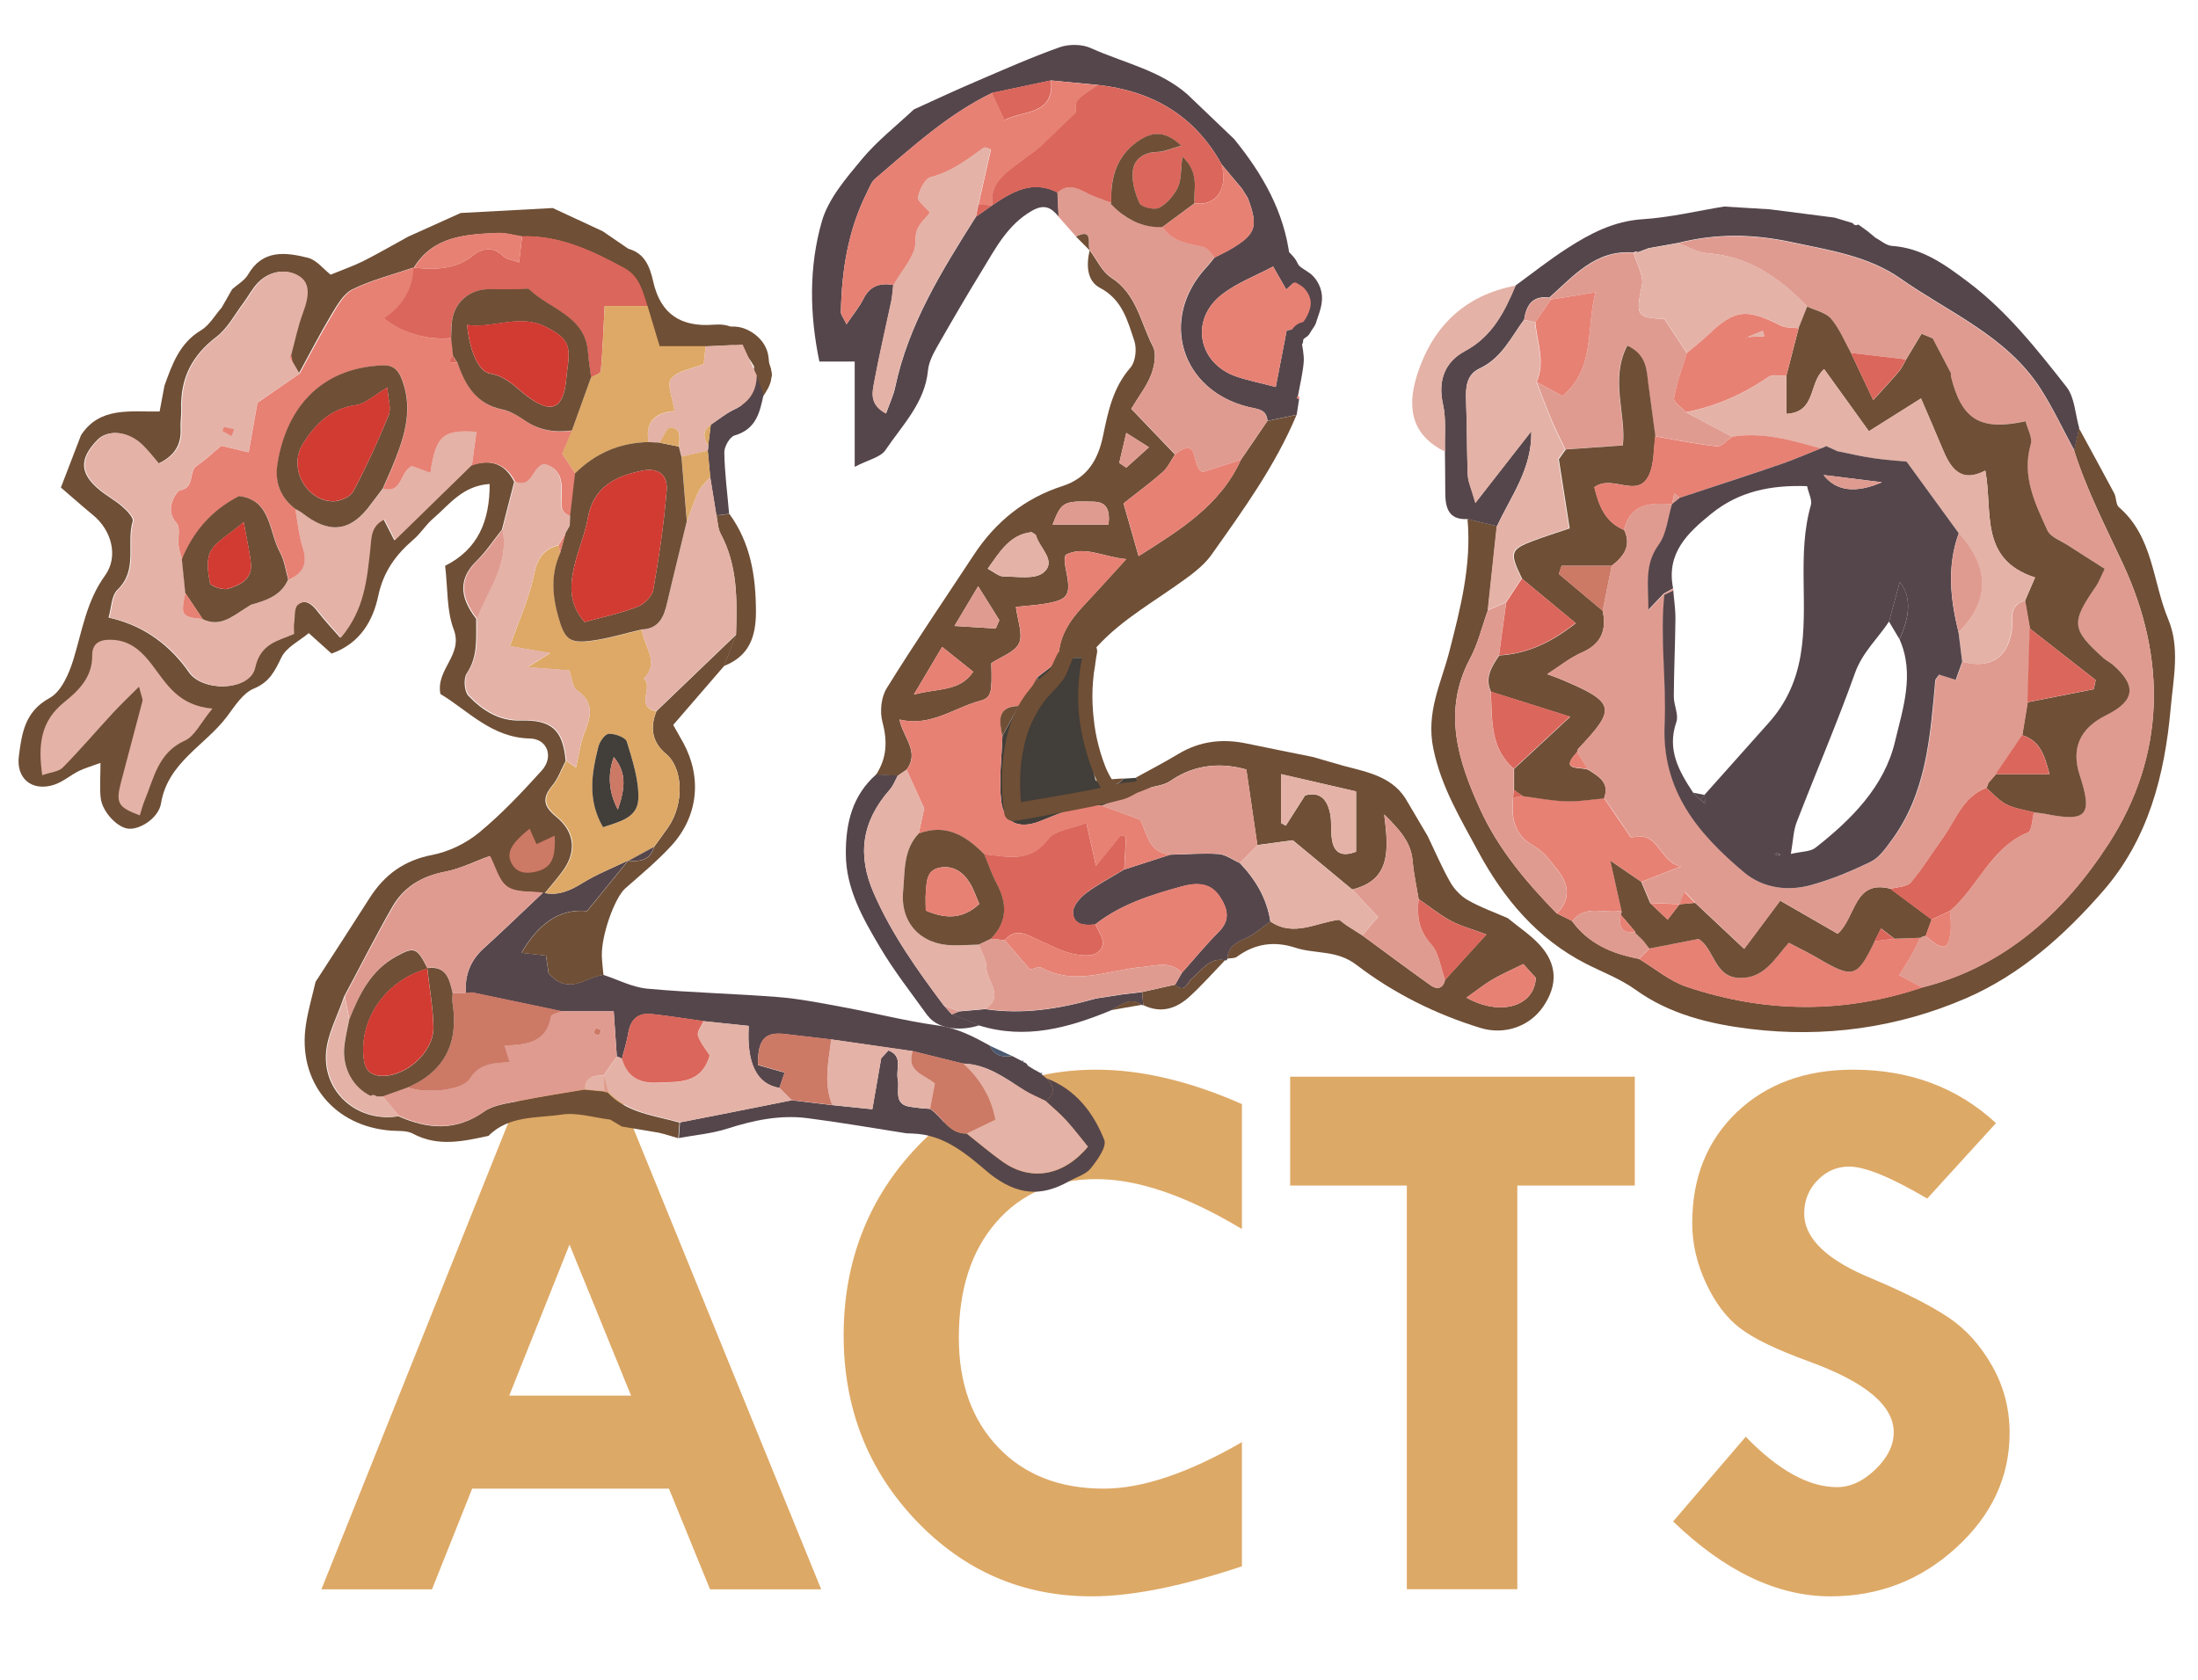 <?xml version="1.0" encoding="UTF-8"?>
<svg xmlns="http://www.w3.org/2000/svg" viewBox="0 0 191 146">
  <g id="Layer_6">
    <path d="M180.67,37.24c1.02,1.88,2.05,3.75,3.05,5.63.2.38.13.98.41,1.21,2.98,2.57,2.92,6.47,4.28,9.73,1.04,2.48.45,5.12.22,7.7-.52,5.86-1.94,11.41-5.89,15.94-3.35,3.84-7.17,7.26-11.91,9.31-5.97,2.58-12.33,3.44-18.74,2.66-3.46-.42-6.97-1.25-9.97-3.41-1.3-.94-2.86-1.52-4.31-2.26-4.24-2.17-7.16-5.67-9.36-9.75-1.52-2.84-3.19-5.55-3.89-8.9-.67-3.21.67-5.7,1.37-8.43.98-3.81,1.96-7.59,1.59-11.57.85.21,1.71.41,2.56.62-.26,2.43-.52,4.86-.78,7.29-.51,1.42-.86,2.93-1.57,4.25-2.41,4.55-1.02,8.86.87,13.02,1.56,3.45,4.01,6.37,6.67,9.09.44.22.89.44,1.33.66,1.43,1.99,3.5,2.85,5.81,3.29,1.38.83,2.66,1.93,4.15,2.43,6.8,2.29,13.65,2.36,20.49.05,7.2-1.81,12.38-6.6,16.18-12.48,4.94-7.64,5.08-16.09,1.24-24.33-1.51-3.25-3.16-6.42-4.24-9.85.14-.64.28-1.28.43-1.92Z" style="fill:#6f4f36;"></path>
    <path d="M130.09,45.73c-.85-.21-1.71-.41-2.56-.62-1.69.09-1.94-1.02-1.94-2.34,0-1.18-.02-2.35-.03-3.53-.04-1.37.12-2.79-.17-4.1-.47-2.1.17-3.7,1.92-4.64,2.37-1.27,3.43-3.41,4.39-5.69,1.48-1.08,2.93-2.23,4.47-3.22,2.01-1.3,4.07-2.38,6.59-2.54,2.37-.15,4.71-.72,7.06-1.1,1.32.08,2.64.16,3.96.24,1.88.24,3.75.48,5.63.72.53.16,1.06.32,1.59.48.12.19.28.23.48.12.28.2.55.4.83.6h0c.22.18.45.37.67.56.47.24.93.67,1.42.7,2.65.18,4.65,1.65,6.65,3.16,3.36,2.53,5.95,5.82,8.52,9.09.72.92.76,2.38,1.11,3.59-.14.64-.28,1.28-.43,1.92-.98-1.8-1.85-3.68-2.96-5.4-2.95-4.55-7.95-6.58-12.16-9.54-2.76-1.94-6.17-2.45-9.5-3.16-3.37-.72-6.54-.74-9.81.08-.86.15-1.72.31-2.58.46-.3.12-.6.23-.91.35-.13-.08-.26-.07-.39.02-3.28-.26-5.19,2.03-7.31,3.92-1.46-.2-2,.66-2.19,1.91-1.14,1.55-1.96,3.36-3.87,4.25-1.15.53-1.22,1.65-1.17,2.8.09,2.15.06,4.3.15,6.45.02.56.29,1.11.66,2.42,1.9-2.43,3.38-4.33,4.86-6.23.06,3.3-1.77,5.63-2.97,8.23Z" style="fill:#55464b;"></path>
    <path d="M131.71,24.82c-.96,2.28-2.02,4.41-4.39,5.69-1.76.94-2.39,2.55-1.92,4.64.29,1.31.13,2.73.17,4.1-2.58-1.26-3.47-3.4-2.43-6.67,1.34-4.19,4.13-6.93,8.57-7.76Z" style="fill:#e4b2a7;"></path>
    <path d="M145.82,21.14c3.26-.82,6.44-.8,9.8-.08,3.33.71,6.74,1.22,9.5,3.16,4.21,2.96,9.21,4.99,12.16,9.54,1.11,1.72,1.98,3.59,2.96,5.4,1.08,3.43,2.72,6.6,4.24,9.85,3.83,8.24,3.7,16.7-1.24,24.33-3.8,5.88-8.98,10.67-16.19,12.48-.68-.36-1.35-.71-2.03-1.07.35-.56.72-1.11,1.04-1.69.29-.51.53-1.04.79-1.55.14-.1.29-.15.46-.16,1.56,1.29,1.95,1.25,2.17-.31.09-.62-.01-1.26-.02-1.89,2.44-2.07,3.52-5.49,6.76-6.81.35-.14.35-1.14.52-1.75.33.04.66.06.98.13,3.61.73,4.14.14,2.99-3.37q-1.14-3.5,2.31-5.21c2.5-1.24,2.67-2.56.56-4.39-.25-.21-.56-.35-.8-.57-2.8-2.51-2.85-3.08-.64-6.26.24-.34.37-.75.74-1.5-1.13-.72-2.19-1.38-3.24-2.07-.61-.4-1.48-.7-1.74-1.27-1.07-2.36-2.25-4.72-1.44-7.5.17-.57-.29-1.32-.46-1.98-3.98.87-5.55-.14-6.48-3.9-.03-.1.03-.24-.02-.32-.51-1-1.04-1.99-1.56-2.98-.32-.13-.64-.27-.97-.4-.45.74-.89,1.48-1.34,2.23-1.6-.19-3.19-.37-4.79-.56-.56-1.01-1-2.12-1.73-2.98-.46-.55-1.37-.72-2.08-1.06-2.39-2.47-5.06-4.36-8.66-4.62-.87-.06-1.71-.57-2.56-.88Z" style="fill:#e09b90;"></path>
    <path d="M130.09,45.73c1.21-2.6,3.03-4.93,2.97-8.23-1.48,1.9-2.96,3.79-4.86,6.23-.37-1.31-.64-1.86-.66-2.42-.09-2.15-.06-4.3-.15-6.45-.05-1.15.03-2.27,1.17-2.8,1.91-.89,2.73-2.7,3.87-4.25.32.07.64.13.96.2.14,1.73.89,3.45.11,5.2.45,1.14.88,2.29,1.35,3.42.35.83.76,1.63,1.15,2.44l-.06.06-.54.76c.31,1.99.63,3.99.94,6.01-1.3.44-2.22.73-3.13,1.07-2.04.77-2.11,1.02-1,3.31-.45.69-.91,1.38-1.36,2.06-.53.23-1.05.45-1.58.68.26-2.43.52-4.86.78-7.29Z" style="fill:#e4b2a7;"></path>
    <path d="M166.86,81.5c-.26.52-.5,1.05-.79,1.56-.33.58-.69,1.13-1.04,1.69.68.36,1.35.71,2.03,1.07-6.83,2.31-13.69,2.23-20.48-.05-1.49-.5-2.77-1.61-4.15-2.43.3-.3.6-.6.91-.91,1.41-.28,2.82-.55,4.25-.83,1.4.86,1.33,3.31,3.55,3.39,2.16.08,3.09-1.7,4.29-3.06.89.47,1.67.84,2.42,1.28,3.18,1.87,3.5,1.79,5.05-1.42.57-.07,1.15-.14,1.72-.21.75-.03,1.5-.05,2.25-.08Z" style="fill:#e78174;"></path>
    <path d="M136.61,80.04c-.44-.22-.89-.44-1.33-.66,1.28-1.24,1.03-2.55.06-3.79-.6-.77-1.25-1.62-2.07-2.08-1.75-.98-1.94-2.47-1.78-4.18.28-.05.55-.11.83-.16,1.24.16,2.49.41,3.74.45,1.1.04,2.22-.16,3.33-.25.78,1.15,1.56,2.3,2.35,3.44,2.42-.74,2.37,2.05,4.31,2.49-1.47.58-2.45.96-3.42,1.34-.66-.45-1.32-.91-2.69-1.84.44,1.97.71,3.15.97,4.34-1.43.32-3.11-.6-4.29.9Z" style="fill:#e78174;"></path>
    <path d="M131.48,69.33c-.16,1.71.02,3.2,1.78,4.18.82.46,1.47,1.31,2.07,2.08.97,1.24,1.22,2.54-.06,3.79-2.65-2.71-5.1-5.64-6.67-9.08-1.89-4.16-3.28-8.47-.87-13.02.7-1.32,1.05-2.83,1.57-4.25.53-.23,1.05-.45,1.58-.68-.21,1.53-.42,3.07-.63,4.6-.64.96-1.28,1.92-.71,3.16.14,2.39-.1,4.89,2,6.69,0,.61,0,1.23,0,1.84-.02.23-.05.46-.07.69Z" style="fill:#e09b90;"></path>
    <path d="M136.61,80.04c1.18-1.5,2.87-.58,4.29-.9.03.13.01.24-.07.35-.18,1.02.09,1.66,1.29,1.51l-.04.06c.24.23.48.46.73.7.17.22.35.44.52.67-.3.3-.6.6-.91.91-2.31-.44-4.38-1.3-5.81-3.29Z" style="fill:#e09b90;"></path>
    <path d="M136.03,39.06c-.38-.81-.8-1.62-1.15-2.44-.48-1.13-.9-2.28-1.35-3.42.72.39,1.44.78,2.25,1.21,2.87-2.42,2.03-5.78,2.86-9.01-1.6.26-2.74.45-3.88.63l-.12-.14c2.13-1.89,4.04-4.18,7.31-3.92.27.95.91,1.99.73,2.85-.55,2.57-.48,2.81,1.94,2.9.71,1.07,1.34,2.02,1.96,2.96-.39,1.31-.88,2.6-1.12,3.93-.06.33.67.81,1.03,1.21,1.34.71,2.68,1.42,4.02,2.13-.44.29-.91.88-1.31.83-1.8-.19-3.58-.56-5.37-.87-.2-1.49-.39-2.98-.6-4.47-.17-1.24-.11-2.61-1.84-3.42-1.55,2.97-.07,6-.39,8.68-1.79.13-3.39.24-4.99.35Z" style="fill:#e09b90;"></path>
    <path d="M146.59,30.67c-.63-.94-1.25-1.89-1.96-2.96-2.42-.08-2.5-.33-1.94-2.9.18-.86-.46-1.89-.73-2.85.13-.09.26-.1.39-.02.3-.11.6-.23.9-.35.86-.15,1.72-.31,2.58-.46.85.3,1.69.81,2.56.88,3.6.26,6.27,2.15,8.66,4.62-.25.63-.5,1.26-.75,1.89-.52-.07-1.1,0-1.55-.23-2.97-1.51-3.98-1.4-6.21.71-.62.59-1.3,1.11-1.95,1.67Z" style="fill:#e4b2a7;"></path>
    <path d="M133.41,28c-.32-.06-.64-.13-.96-.2.19-1.25.73-2.11,2.19-1.91,0,0,.12.14.12.14-.45.66-.9,1.31-1.35,1.97Z" style="fill:#e09b90;"></path>
    <path d="M143.24,21.6c-.3.12-.6.23-.9.35.3-.12.6-.23.9-.35Z" style="fill:#e09b90;"></path>
    <path d="M156.29,28.52c.25-.63.5-1.26.75-1.88.71.34,1.61.51,2.08,1.06.73.86,1.17,1.97,1.73,2.98.6,1.28,1.21,2.56,1.93,4.09.96-1.06,1.61-1.74,2.21-2.46.27-.32.44-.71.65-1.07.45-.74.89-1.48,1.34-2.23.32.13.64.27.97.4.52.99,1.05,1.99,1.56,2.98.05.09,0,.22.02.32.93,3.75,2.51,4.76,6.48,3.9.17.65.62,1.41.46,1.98-.81,2.78.37,5.14,1.44,7.5.26.57,1.13.88,1.74,1.27,1.05.68,2.11,1.35,3.24,2.07-.37.76-.51,1.16-.74,1.5-2.21,3.18-2.16,3.75.64,6.26.24.22.55.36.8.57,2.11,1.83,1.94,3.15-.56,4.39q-3.45,1.71-2.31,5.21c1.15,3.51.62,4.1-2.99,3.37-.32-.06-.65-.09-.98-.13-.8-.21-1.65-.32-2.38-.68-.66-.33-1.18-.95-1.76-1.44.07-.13.12-.28.16-.43.21-.24.42-.47.62-.71,0,0,.03-.06.03-.06h4.68c-.44-1.66-.82-2.91-2.38-3.39.16-.95.31-1.91.47-2.86,1.92-.38,3.83-.75,5.75-1.13.06-.27.12-.53.17-.8-1.91-1.49-3.82-2.99-5.73-4.48-.14-.8-.28-1.59-.42-2.39.28-.65.56-1.3.88-2.04-4.89-1.58-3.65-5.73-4.32-9.29-2.22,1.16-3.07-.3-3.78-2.03-.56-1.36-1.15-2.7-1.81-4.24-1.4.88-2.82,1.78-4.53,2.85-1.31-1.82-2.59-3.61-3.89-5.4-1.38,1.19-.65,3.75-3.28,3.89v-3.31c.35-1.37.71-2.75,1.06-4.12Z" style="fill:#6f4f36;"></path>
    <path d="M143.32,82.43c-.17-.22-.35-.44-.52-.67-.24-.23-.48-.46-.72-.7,0,0,.04-.06.04-.06-.43-.5-.86-1-1.29-1.51.08-.1.1-.22.07-.35-.26-1.18-.53-2.37-.97-4.34,1.37.94,2.03,1.39,2.69,1.84.26.61.52,1.22.77,1.83.51.48,1.01.96,1.52,1.45.35-.45.7-.9,1.05-1.35,0,0,0,.01,0,.01.45-.04.89-.08,1.34-.12,1.39,1.3,2.77,2.61,4.26,4,1.09-1.46,2.09-2.79,3.13-4.19,1.87,1.08,3.43,1.98,5,2.88,1.6-1.45,1.39-4.75,4.59-3.91,1.19.89,2.39,1.78,3.58,2.67-.17.48-.35.95-.52,1.43-.17,0-.32.06-.46.16-.75.02-1.5.05-2.25.08-.39-.3-.78-.59-1.17-.89-.18.37-.37.74-.55,1.1-1.55,3.21-1.87,3.29-5.05,1.42-.75-.44-1.53-.81-2.42-1.28-1.21,1.36-2.13,3.13-4.29,3.06-2.22-.08-2.16-2.54-3.55-3.39-1.43.28-2.84.55-4.25.83Z" style="fill:#6f4f36;"></path>
    <path d="M167.84,79.92c-1.19-.89-2.39-1.78-3.58-2.67.6-.18,1.43-.16,1.77-.56,1.03-1.21,1.86-2.59,2.8-3.89,1.12-1.56,1.73-3.57,3.77-4.33.58.49,1.1,1.11,1.76,1.44.72.36,1.58.46,2.38.68-.16.6-.17,1.6-.52,1.75-3.24,1.32-4.32,4.74-6.76,6.81-.54.26-1.08.51-1.63.77Z" style="fill:#db665b;"></path>
    <path d="M165.63,31.23c-.21.36-.39.76-.65,1.07-.6.72-1.24,1.39-2.21,2.46-.72-1.53-1.32-2.81-1.93-4.09,1.59.19,3.19.37,4.78.56Z" style="fill:#db665b;"></path>
    <path d="M167.84,79.92c.54-.26,1.08-.51,1.63-.77.01.63.11,1.28.02,1.89-.22,1.55-.61,1.6-2.17.31.17-.48.35-.95.52-1.43Z" style="fill:#e78174;"></path>
    <path d="M136.03,39.06c1.6-.11,3.19-.22,4.99-.35.32-2.68-1.15-5.72.39-8.68,1.73.81,1.67,2.17,1.84,3.42.2,1.49.4,2.98.6,4.47-.16,1.12-.09,2.35-.54,3.34-.99,2.16-3.18-.09-4.76,1.08.39,1.59.91,3.02,2.59,3.72.65,1.39-.05,2.31-1.09,3.11h-4.35c-.08.24-.16.47-.24.71,1.27,1.07,2.54,2.13,3.81,3.2.36,1.69-.12,2.89-1.81,3.63-1.02.44-1.91,1.18-3.01,1.88.54.2.84.3,1.13.42,4.83,2.03,4.91,2.54,1.58,6.05-.07.07-.08.2-.11.3-1.61,1.72.29,1.25.96,1.54.92.58,1.9,1.12,1.38,2.49-1.11.09-2.22.29-3.33.25-1.25-.04-2.49-.29-3.74-.45-.25-.18-.5-.35-.75-.53,0-.61,0-1.23,0-1.84,1.49-1.38,2.98-2.76,4.88-4.53-2.62-.83-4.75-1.5-6.88-2.17-.58-1.23.07-2.2.71-3.16,2.42-.14,4.48-1.09,6.65-2.8-1.71-1.42-3.19-2.64-4.66-3.86-1.11-2.29-1.04-2.54,1-3.31.9-.34,1.83-.63,3.13-1.07-.32-2.03-.63-4.02-.94-6.01.18-.25.36-.51.54-.76l.06-.06Z" style="fill:#6f4f36;"></path>
    <path d="M133.41,28c.45-.66.9-1.31,1.35-1.97,1.14-.19,2.28-.37,3.88-.63-.83,3.23.01,6.59-2.86,9.01-.81-.44-1.53-.82-2.25-1.21.78-1.75.03-3.47-.11-5.2Z" style="fill:#e78174;"></path>
    <path d="M132.25,50.28c1.48,1.22,2.95,2.44,4.66,3.86-2.17,1.71-4.23,2.67-6.65,2.8.21-1.53.42-3.07.63-4.6.45-.69.91-1.37,1.36-2.06Z" style="fill:#db665b;"></path>
    <path d="M135.97,39.13c-.18.25-.36.51-.54.76.18-.25.36-.51.54-.76Z" style="fill:#e09b90;"></path>
    <path d="M162.89,81.79c.18-.37.37-.74.55-1.1.39.3.78.6,1.17.89-.57.07-1.15.14-1.72.21Z" style="fill:#db665b;"></path>
    <path d="M139.38,69.37c.52-1.37-.46-1.91-1.38-2.49-.32-.51-.64-1.02-.96-1.53.04-.1.04-.23.11-.3,3.33-3.5,3.26-4.02-1.58-6.05-.29-.12-.6-.22-1.13-.42,1.1-.7,1.99-1.44,3.01-1.88,1.69-.73,2.18-1.93,1.81-3.63.26-1.3.53-2.6.79-3.91,1.04-.8,1.74-1.72,1.09-3.11.53-2.36,2.33-2.36,4.19-2.24-.37,1.19-.47,2.58-1.16,3.53-1.28,1.76-.89,3.54-.9,5.66.62-.65.97-1.03,1.33-1.4,0,0,.07.08.07.08-.41,3.76.18,7.52.01,11.26-.26,5.77,2.92,9.52,6.89,12.86,1.64,1.38,3.79,1.69,5.86,1.11,1.77-.49,3.5-1.21,5.16-2.02.72-.35,1.26-1.13,1.77-1.81,3.09-4.14,3.41-9.05,3.84-13.93.02-.17.2-.33.33-.52.47.15.94.29,1.45.45.2-.56.38-1.06.56-1.57,2.37.63,3.88-.3,4.27-2.66.16-.99-.35-2.26,1.18-2.64.14.8.28,1.59.42,2.39-.07,2.14-.13,4.27-.19,6.41-.16.95-.31,1.91-.47,2.86-.77,1.13-1.53,2.26-2.3,3.39,0,0-.03.06-.03.06-.21.24-.42.47-.62.71-.03.15-.09.29-.16.43-2.05.75-2.65,2.77-3.77,4.33-.94,1.3-1.77,2.68-2.8,3.89-.34.4-1.17.39-1.77.56-3.2-.84-2.99,2.46-4.59,3.91-1.56-.9-3.12-1.8-5-2.88-1.04,1.39-2.04,2.73-3.13,4.19-1.49-1.4-2.87-2.7-4.26-4-.31-.32-.61-.64-.91-.96-.14.36-.28.72-.42,1.08,0,0,0-.01,0-.01-.86-.03-1.71-.07-2.57-.1-.26-.61-.52-1.22-.77-1.83.98-.38,1.95-.76,3.42-1.34-1.95-.45-1.89-3.23-4.31-2.49-.78-1.15-1.56-2.3-2.35-3.44Z" style="fill:#e09b90;"></path>
    <path d="M131.56,68.64c.25.18.5.35.75.53-.28.05-.55.11-.83.16.02-.23.05-.46.07-.69Z" style="fill:#db665b;"></path>
    <path d="M129.55,60.1c2.13.67,4.26,1.34,6.88,2.17-1.91,1.77-3.39,3.15-4.88,4.53-2.1-1.8-1.86-4.31-2-6.69Z" style="fill:#db665b;"></path>
    <path d="M140.83,79.49c.43.5.86,1.01,1.29,1.51-1.2.16-1.47-.48-1.29-1.51Z" style="fill:#e78174;"></path>
    <path d="M142.08,81.06c.24.23.48.47.72.7-.24-.23-.48-.47-.72-.7Z" style="fill:#e78174;"></path>
    <path d="M175.96,52.22c-1.53.37-1.01,1.65-1.18,2.64-.39,2.36-1.9,3.28-4.27,2.66-.11-.85-.21-1.71-.32-2.56,2.72-2.7,2.73-5.62.02-8.61-1.39-1.91-2.79-3.82-4.53-6.22-.54-.05-1.72-.13-2.88-.3-1.05-.15-2.09-.41-3.14-.61-.32-.15-.65-.3-.97-.44-.15.08-.3.15-.47.2-2.52-.71-5.03-1.45-7.7-1.02-1.34-.71-2.68-1.42-4.02-2.13,2.61-.51,4.97-1.55,7.16-3.06.37-.26,1.04-.09,1.57-.12v3.31c2.63-.14,1.9-2.69,3.28-3.89,1.29,1.8,2.58,3.58,3.89,5.4,1.71-1.08,3.13-1.97,4.53-2.85.66,1.54,1.25,2.89,1.81,4.24.71,1.73,1.56,3.18,3.78,2.03.67,3.56-.57,7.71,4.32,9.29-.32.74-.6,1.39-.88,2.04Z" style="fill:#e4b2a7;"></path>
    <path d="M150.52,37.95c2.67-.43,5.19.31,7.7,1.02-1.11.44-2.2.93-3.33,1.32-2.97,1.01-5.95,1.98-8.92,2.97-.16-.12-.32-.25-.48-.37l-.2.92h.03c-1.86-.11-3.65-.11-4.19,2.25-1.69-.7-2.21-2.13-2.6-3.72,1.58-1.17,3.77,1.08,4.76-1.08.45-.99.38-2.22.54-3.34,1.79.31,3.57.68,5.37.87.4.04.87-.54,1.31-.83Z" style="fill:#e78174;"></path>
    <path d="M155.23,32.64c-.53.03-1.19-.14-1.57.12-2.19,1.51-4.56,2.55-7.16,3.06-.37-.41-1.09-.88-1.04-1.21.24-1.33.72-2.63,1.12-3.93.65-.55,1.33-1.08,1.95-1.67,2.24-2.12,3.24-2.22,6.21-.71.44.22,1.03.16,1.55.23-.35,1.37-.71,2.75-1.06,4.12ZM151.81,29.29c.5-.02,1-.05,1.5-.07-.04-.16-.08-.31-.13-.47-.45.19-.9.38-1.35.56-.05.09-.1.18-.15.27.04-.1.08-.19.13-.29Z" style="fill:#e78174;"></path>
    <path d="M176.18,61.02c.06-2.14.13-4.27.19-6.41,1.91,1.49,3.82,2.98,5.73,4.48-.06.27-.12.53-.17.8-1.92.38-3.83.75-5.75,1.13Z" style="fill:#db665b;"></path>
    <path d="M173.41,67.28c.77-1.13,1.53-2.26,2.3-3.39,1.56.48,1.94,1.74,2.38,3.39h-4.68Z" style="fill:#db665b;"></path>
    <path d="M172.76,68.05c.21-.24.42-.47.62-.71-.21.24-.42.47-.62.71Z" style="fill:#db665b;"></path>
    <path d="M143.39,78.48c.86.03,1.71.07,2.57.1-.35.45-.7.9-1.05,1.35-.51-.48-1.01-.96-1.52-1.45Z" style="fill:#e78174;"></path>
    <path d="M145.95,78.59c.14-.36.28-.72.42-1.08.3.32.61.64.91.96-.44.04-.89.08-1.33.12Z" style="fill:#e78174;"></path>
    <path d="M140.05,49.17c-.26,1.3-.53,2.6-.79,3.91-1.27-1.07-2.54-2.13-3.81-3.2.08-.24.16-.47.24-.71h4.35Z" style="fill:#cc7966;"></path>
    <path d="M137.04,65.34c.32.51.64,1.02.96,1.53-.67-.29-2.57.19-.96-1.53Z" style="fill:#e78174;"></path>
    <path d="M145.97,43.26c2.97-.99,5.96-1.95,8.92-2.97,1.13-.39,2.22-.88,3.33-1.32.17-.05.32-.11.47-.2.32.15.65.3.97.44,1.05.21,2.08.46,3.14.61,1.16.17,2.34.24,2.88.3,1.74,2.39,3.14,4.3,4.53,6.22-1.04,2.87-.73,5.74-.02,8.61.11.85.21,1.71.32,2.56-.18.51-.36,1.02-.56,1.57-.51-.16-.98-.31-1.45-.45-.12.19-.31.35-.33.52-.44,4.88-.76,9.79-3.84,13.93-.5.68-1.05,1.46-1.77,1.81-1.66.81-3.39,1.53-5.16,2.02-2.07.58-4.22.27-5.86-1.11-3.97-3.34-7.15-7.08-6.89-12.86.17-3.74-.42-7.5-.02-11.26.26-.13.51-.25.77-.38.07.84.2,1.67.19,2.51-.02,2.24-.13,4.48-.14,6.72,0,.75.44,1.59.22,2.22-.83,2.4.22,4.26,1.45,6.12.2.2.4.4.6.6.16.13.32.26.49.39-.04-.25-.07-.51-.11-.76l.02-.03c1.87-2.09,3.73-4.19,5.6-6.28,1.48-1.66,2.35-3.57,2.74-5.8.75-4.34-.33-8.79.9-13.09.13-.44-.19-1.01-.33-1.65-3.13-.11-5.89.44-8.29,2.37-2.08,1.68-3.97,3.45-3.35,6.51-.27.15-.55.3-.82.46-.35.37-.7.74-1.33,1.4.01-2.12-.38-3.9.9-5.66.69-.95.79-2.34,1.16-3.53,0,0-.03,0-.03,0,.23-.18.45-.36.68-.55ZM164.15,54.02c-.99,1.49-2.32,2.68-2.96,4.48-1.56,4.37-3.4,8.64-5.07,12.97-.29.76-.3,1.62-.5,2.74.96-.22,1.69-.19,2.13-.53,3.13-2.45,6-5.33,6.92-9.23.67-2.83,1.74-5.88.39-8.9q1.48-3.21.02-4.95c-.33,1.21-.63,2.32-.93,3.43ZM163.54,41.91c-2-.25-3.45-.43-5.08-.63q1.64,2.11,5.08.63ZM154.71,74.28c-.08-.04-.16-.11-.24-.12-.09-.01-.18.03-.27.05.08.04.15.11.24.12.09.01.18-.03.28-.05Z" style="fill:#55464b;"></path>
    <path d="M170.2,54.95c-.71-2.87-1.03-5.74.02-8.61,2.71,2.98,2.7,5.91-.02,8.61Z" style="fill:#e09b90;"></path>
    <path d="M159.66,39.22c-.32-.15-.65-.3-.97-.44.32.15.65.3.97.44Z" style="fill:#e78174;"></path>
    <path d="M145.97,43.26c-.23.18-.45.36-.68.55.07-.31.13-.61.2-.92.16.12.32.25.48.37Z" style="fill:#e09b90;"></path>
    <path d="M151.83,29.31c.45-.19.9-.38,1.35-.56.04.16.08.31.13.47-.5.02-1,.05-1.5.07l.02.02Z" style="fill:#e4b2a7;"></path>
    <path d="M151.81,29.29c-.04.1-.08.19-.13.29.05-.09.1-.18.15-.27,0,0-.02-.02-.02-.02Z" style="fill:#e4b2a7;"></path>
    <path d="M165.06,55.55c-.3-.51-.61-1.02-.91-1.53.3-1.11.6-2.22.93-3.43q1.46,1.74-.02,4.95Z" style="fill:#55464b;"></path>
    <path d="M163.54,41.91q-3.44,1.48-5.08-.63c1.63.2,3.08.38,5.08.63Z" style="fill:#e09b90;"></path>
    <path d="M154.71,74.28c-.09.02-.19.06-.28.05-.08-.01-.16-.08-.24-.12.09-.02.19-.07.27-.05.08.01.16.08.24.12Z" style="fill:#55464b;"></path>
    <path d="M145.4,51.15s.01.16.02.16c-.26.12-.51.25-.77.37,0,0-.07-.08-.07-.08.27-.15.55-.3.82-.46Z" style="fill:#e09b90;"></path>
    <path d="M147.14,68.89c.33.06.67.13,1,.2,0,0-.02.03-.02.03-.13.12-.25.25-.38.38-.2-.2-.4-.4-.6-.6Z" style="fill:#55464b;"></path>
    <path d="M148.12,69.12c.04.25.07.51.11.76-.16-.13-.32-.26-.49-.39.12-.13.25-.25.38-.38Z" style="fill:#55464b;"></path>
    <path d="M45.77,93.57h7.44l18.15,44.55h-9.66l-3.57-8.75h-17.1l-3.49,8.75h-9.61l17.84-44.55ZM49.49,108.16l-5.24,13.13h10.59l-5.35-13.13Z" style="fill:#dda966;"></path>
    <path d="M107.92,95.95v10.86c-4.82-2.9-9.04-4.34-12.66-4.34s-6.51,1.24-8.68,3.73c-2.17,2.49-3.26,5.84-3.26,10.04,0,3.98,1.14,7.16,3.43,9.55,2.28,2.39,5.34,3.58,9.16,3.58,3.35,0,7.35-1.35,12.01-4.04v10.79c-5.22,1.74-9.58,2.61-13.06,2.61-5.99,0-11.08-2.2-15.27-6.6-4.18-4.4-6.28-9.76-6.28-16.1s2.13-11.9,6.39-16.37,9.45-6.7,15.56-6.7c3.94,0,8.15,1,12.66,2.99Z" style="fill:#dda966;"></path>
    <path d="M112.1,93.57h29.96v9.46h-10.21v35.08h-9.6v-35.08h-10.14v-9.46Z" style="fill:#dda966;"></path>
    <path d="M173.44,97.61l-5.97,6.55c-3.14-1.85-5.41-2.78-6.79-2.78-1.06,0-1.98.4-2.75,1.2-.77.8-1.15,1.76-1.15,2.87,0,2.19,1.99,4.09,5.97,5.7,2.92,1.24,5.12,2.37,6.62,3.38,1.49,1.01,2.74,2.4,3.75,4.19,1.01,1.79,1.51,3.72,1.51,5.8,0,3.82-1.54,7.15-4.63,9.97-3.09,2.83-6.73,4.24-10.94,4.24-4.61,0-9.17-2.17-13.67-6.51l6.31-7.36c2.83,2.92,5.47,4.38,7.94,4.38,1.15,0,2.26-.51,3.33-1.54,1.06-1.03,1.59-2.1,1.59-3.23,0-2.32-2.46-4.37-7.36-6.15-2.8-1.02-4.8-1.98-5.97-2.88-1.18-.89-2.17-2.19-2.97-3.9-.8-1.71-1.21-3.45-1.21-5.24,0-3.96,1.29-7.17,3.87-9.64,2.58-2.46,5.95-3.7,10.11-3.7,4.93,0,9.07,1.55,12.42,4.65Z" style="fill:#dda966;"></path>
  </g>
  <g id="Layer_5">
    <path d="M79.39,9.52c1.79-.81,3.57-1.65,5.38-2.42,2.42-1.04,4.83-2.11,7.3-2.99.81-.29,1.95-.28,2.72.07,2.81,1.27,5.94,1.9,8.36,3.99,1.37,1.31,2.73,2.61,4.1,3.92,2.46,3.03,4.36,6.32,4.83,10.29.07.15.13.3.2.45.19.45.38.9.57,1.35-.33.3-.66.6-1.08.98-.35-.61-.65-1.14-1.14-2-1.58.84-3.19,1.44-4.48,2.46-2.77,2.17-2.04,5.96,1.28,7.1,1.05.36,2.14.57,3.43.91.35-1.79.64-3.32.95-4.91.42-.08.88-.17,1.34-.26-.03.33-.05.67-.08,1-.06,0-.12,0-.17.01.06-.02.11-.03.17-.05.08.68.27,1.37.22,2.04-.08.99-.33,1.97-.5,2.95,0,0-.11.18-.11.18l.21.09c-.07.45-.14.91-.21,1.36-.85.18-1.7.36-2.54.54-.07-1.03-.83-1.01-1.6-1.2-5.94-1.42-7.84-7.69-3.71-12.14.26-.28.48-.58.72-.87.5-.26,1.02-.5,1.51-.79,2.09-1.26,2.29-1.93,1.37-4.38-.17-.27-.34-.54-.51-.81-.59-.7-1.17-1.4-1.76-2.1-2.34-4.25-6.03-6.39-10.76-6.91-1.35-.13-2.71-.26-4.06-.39-1.71.36-3.43.72-5.14,1.09-3.84,1.86-6.95,4.72-10.15,7.45-.34.29-.51.79-.72,1.21-1.64,3.27-2.19,6.78-2.26,10.39,0,.22.2.45.49,1.05.61-.9,1.13-1.52,1.48-2.23.57-1.13,1.46-1.39,2.59-1.18-.06.46-.08.93-.17,1.38-.5,2.37-1.06,4.74-1.5,7.12-.16.87-.39,1.9,1.04,2.66.28-.81.63-1.52.79-2.28,1.16-5.5,4.08-10.16,7.02-14.82.47-.33.94-.66,1.42-1l.02-.02c1.73-1.17,3.48-2.2,5.65-1.09.03.7.07,1.41.1,2.11-.66-.8-1.25-1.14-2.37-.49-2.09,1.22-3.11,3.23-4.28,5.14-1.33,2.17-2.62,4.38-3.88,6.59-.37.65-.76,1.38-.83,2.11-.27,2.84-2.24,4.77-3.7,6.94-.42.62-1.46.82-2.67,1.45v-9.15h-3.07c-.86-4.14-.91-8.24.21-12.16.56-1.98,2.11-3.77,3.48-5.42,1.32-1.59,3-2.9,4.52-4.33Z" style="fill:#55464b;"></path>
    <path d="M110.13,36.59c.85-.18,1.7-.36,2.54-.54-1.85,4.42-4.64,8.27-7.38,12.14-.78,1.11-2.02,1.94-3.15,2.74-2.69,1.89-5.57,3.53-7.6,6.22-.85,0-1.7,0-2.55.01.02-1.82.94-3.21,2.13-4.48,1.17-1.25,2.31-2.52,3.75-4.09-2.1-.21-3.64-1.2-5.28-.37-.05.25-.09.35-.08.44.03.28.05.56.11.83.48,2.28.25,2.65-1.98,3-.8.12-1.61.17-2.36.25.14,1.2.63,2.37.27,3.16-.36.78-1.57,1.17-2.41,1.73.07,2.45.05,3-.94,3.26-2.29.61-4.32,2.3-7.04,1.64.31,1.56,1.79,2.81.61,4.37-.25.17-.51.35-.76.52-.63-.03-1.25-.07-1.88-.1.94-1.44,1-2.91.55-4.58-.24-.9-.11-2.16.38-2.94,2.43-3.92,5.03-7.73,7.57-11.59,1.88-2.86,4.42-4.91,7.67-5.96,2.19-.7,3.11-2.28,3.55-4.36.44-2.12.86-4.21,2.39-5.95.44-.51.56-1.64.33-2.32-.59-1.75-1.04-3.58-2.98-4.6-1.16-.61-1.2-2.01-.9-3.27.61.81,1.07,1.87,1.87,2.38,2.22,1.42,2.55,3.92,3.62,5.97.33.63.14,1.7-.14,2.44-.38,1.01-1.08,1.89-1.74,2.99,1.24,1.3,2.52,2.63,3.8,3.97-.35.51-.61,1.13-1.06,1.52-1.11.98-2.32,1.86-3.41,2.73.46,1.61.88,3.08,1.31,4.58,3.57-2.26,7.09-4.4,8.88-8.36.77-1.12,1.54-2.24,2.3-3.37ZM85.83,49.43c.55.29.96.67,1.37.67,1.18,0,2.71.28,3.46-.33,1.22-1-.35-2.14-.64-3.24-.02-.07-.14-.12-.37-.28-1.88.19-2.76,1.69-3.83,3.19ZM79.41,60.36c2.21-.58,3.97-.24,5.16-1.98-.96-.77-1.8-1.44-2.7-2.16-.75,1.25-1.44,2.42-2.46,4.14ZM96.33,45.59c.14-1.29-.17-1.96-1.28-1.99-2.65-.08-2.82.01-3.58,1.99h4.86ZM86.53,54.62c.1-.24.21-.48.31-.72-.52-.83-1.04-1.66-1.84-2.95-.79,1.33-1.33,2.22-2.06,3.45,1.51.09,2.55.15,3.59.22ZM97.26,40.23c.2.14.41.28.61.41.59-.53,1.18-1.06,1.97-1.77-.94-.6-1.37-.87-1.97-1.25-.24,1.02-.43,1.82-.61,2.61Z" style="fill:#6f4f36;"></path>
    <path d="M98.7,67.58c1.23-.68,2.48-1.32,3.68-2.05,1.88-1.13,3.86-1.36,5.97-.91,1.92.4,3.84.78,5.76,1.17.88.25,1.75.52,2.63.76,2.16.57,4.42.96,5.61,3.21.57.96,1.13,1.92,1.7,2.88.65,1.34,1.23,2.72,1.97,4.02.35.62.91,1.21,1.52,1.56,1.1.63,2.31,1.06,3.48,1.57.93.77,1.96,1.44,2.77,2.32,1.54,1.68,1.58,3.49.33,5.34-1.22,1.81-3.44,2.5-5.45,1.89-3.93-1.2-7.58-3.03-10.8-5.49-1.72-1.32-3.57-.92-5.31-1.49-1.83-.6-3.51-.36-5.08.79-.2.15-.55.11-.83.16.06-.97.66-1.38,1.52-1.74.81-.33,1.49-.98,2.23-1.49,2.03,1.38,3.99.08,5.97-.15.2.15.41.31.61.46.46.3.93.59,1.39.89,1.99,1.46,3.96,2.94,5.98,4.37.54.38,1.06.25,1.22-.5,1.13-1.24,2.26-2.47,3.59-3.94-1.3-.49-2.27-.74-3.13-1.21-.97-.53-1.84-1.24-2.76-1.87-.18-1.11-.43-2.21-.52-3.32-.14-1.58-1.03-2.61-2.47-4.03.41,3.15.55,5.72-2.78,6.52-1.64-1.36-3.29-2.73-5.16-4.28-.75.1-1.92.26-3.08.42-.31-2.1-.61-4.21-.96-6.57-2.02-.57-4.36-.55-6.59.99-.65.45-1.59.48-2.39.71-.21-.33-.42-.67-.63-1ZM113.4,69.13c1.36-.38,1.94.42,2.18,1.55.15.73.05,1.52.16,2.27.18,1.22.91,1.53,2.1,1.07v-5.24c-2.17-.5-4.21-.97-6.52-1.5v4.25c.14.08.27.15.41.23.55-.87,1.11-1.74,1.67-2.62ZM127.43,86.7c2.91,1.63,5.9.8,6.03-1.72-.24-.27-.72-.8-1.09-1.2-1.22.6-1.98.93-2.69,1.35-.67.39-1.28.89-2.25,1.57Z" style="fill:#6f4f36;"></path>
    <path d="M110.13,36.59c-.77,1.12-1.54,2.24-2.3,3.37-1.18.38-2.35.76-3.32,1.07-1.05-.46-.21-3.24-2.4-1.55-1.28-1.33-2.55-2.67-3.8-3.97.66-1.09,1.36-1.98,1.74-2.99.28-.74.47-1.81.14-2.44-1.07-2.05-1.4-4.54-3.62-5.97-.8-.51-1.26-1.57-1.87-2.38,0,0,.02.05.02.05-.31-.5.41-2.03-1.22-1.23-.51-.57-1.01-1.15-1.52-1.72-.03-.7-.07-1.41-.1-2.11.84-.76,1.64-.43,2.5,0,.69.35,1.45.58,2.18.87,0,0-.06.1-.06.1.2.19.4.39.6.58,1.12.95,2.38,1.52,3.88,1.44.86,1.27,2.22,1.42,3.56,1.71.38.08.66.61.99.94-.24.29-.46.6-.72.87-4.13,4.45-2.23,10.72,3.71,12.14.76.18,1.53.17,1.6,1.2Z" style="fill:#e09b90;"></path>
    <path d="M98.7,67.58c.21.33.42.67.63,1-1.2.48-2.4.96-3.59,1.44-1.96-.15-3.67.68-5.43,1.37-1.81.7-3.1.09-3.31-1.8-.21-1.85.05-3.76.11-5.64.47-.87.95-1.73,1.42-2.6.1-.13.22-.23.38-.29,1.2-.3,1.29-1.23,1.26-2.22,0,0,0,0,0,0,.4-.31.8-.62,1.19-.92.21-.25.42-.5.64-.75.85,0,1.7-.01,2.55-.01-.11,1.88-.23,3.75-.34,5.63-.01.06-.05.13-.04.18.03.12.09.23.14.34.05.43.09.85.14,1.28-.05.06-.15.15-.14.17.07.12.17.22.26.33.21.91.42,1.82.63,2.73.84.43,1.67.78,2.43-.15.36-.02.72-.05,1.08-.07Z" style="fill:#423e39;"></path>
    <path d="M110.4,80.09c-.74.51-1.42,1.15-2.23,1.49-.86.36-1.45.77-1.52,1.74,0,0-.05.14-.05.14,0,0-.15-.01-.15-.01-1.37-.26-1.98.86-2.85,1.55-.41.32-.61,1.4-1.49.58.19-.34.39-.68.58-1.02,1.07-1.2,2.09-2.45,3.22-3.58,1.05-1.05.74-2.05.07-3.07-.84-1.26-2.11-1.19-3.33-.86-2.65.73-5.27,1.55-7.48,3.29-.9.11-1.89.07-1.93-1.04-.02-.55.6-1.28,1.12-1.67,1.04-.78,2.21-1.38,3.32-2.06,1.33-.43,2.67-.86,4-1.29,1.4-.03,2.8-.15,4.19-.06.63.04,1.24.51,1.86.78,1.38,1.44,2.36,3.09,2.66,5.09Z" style="fill:#55464b;"></path>
    <path d="M113.15,28.46c-.46.09-.92.18-1.34.26-.31,1.59-.6,3.12-.95,4.91-1.29-.34-2.39-.56-3.43-.91-3.32-1.14-4.05-4.93-1.28-7.1,1.29-1.01,2.91-1.61,4.48-2.46.49.86.79,1.39,1.14,2,.42-.38.75-.68,1.08-.98,1.64,1.32,1.22,2.78.3,4.28Z" style="fill:#e78174;"></path>
    <path d="M80.6,88.26c-1.41-1.97-2.92-3.88-4.15-5.97-1.47-2.49-2.94-5.04-2.95-8.1-.01-2.65.56-5.05,2.64-6.89.63.03,1.25.07,1.88.1-.23.4-.39.87-.69,1.21-2.47,2.8-2.85,5.72-1.39,9.04,1.56,3.56,3.78,6.67,6.08,9.74.23.25.45.5.68.75.81.32,1.62.64,2.42.96-1.87.59-3.72.26-4.52-.86" style="fill:#55464b;"></path>
    <path d="M85.12,89.12c-.81-.32-1.62-.64-2.42-.96.22-.09.43-.18.64-.26.76-.07,1.51-.13,2.27-.2,3.28.49,6.46-.02,9.61-.92.77-.12,1.55-.24,2.32-.36.57-.07,1.14-.13,1.71-.2.03.38.07.77.1,1.15,0,0-.13-.03-.12-.03-1.06-.77-1.84.06-2.7.47-3.68,1.52-7.41,2.55-11.41,1.32Z" style="fill:#55464b;"></path>
    <path d="M99.35,87.36c-.03-.38-.07-.77-.1-1.15.96-.21,1.91-.43,2.87-.64.88.82,1.09-.26,1.49-.58.87-.69,1.47-1.8,2.85-1.55-1.02,1.06-1.99,2.16-3.07,3.15-1.16,1.07-2.5,1.51-4.04.76Z" style="fill:#6f4f36;"></path>
    <path d="M97.63,67.65c-.75.93-1.59.59-2.43.15.81-.05,1.62-.1,2.43-.15Z" style="fill:#6f4f36;"></path>
    <path d="M96.53,87.79c.86-.41,1.64-1.24,2.7-.47-.9.16-1.8.31-2.7.47Z" style="fill:#6f4f36;"></path>
    <path d="M93.5,20.56c1.62-.8.9.73,1.22,1.23-.41-.41-.81-.82-1.22-1.23Z" style="fill:#6f4f36;"></path>
    <path d="M113.07,29.42c-.06.02-.11.03-.17.05.06,0,.12,0,.17-.01,0,0,0-.04,0-.04Z" style="fill:#e78174;"></path>
    <polygon points="112.89 34.69 112.68 34.6 112.78 34.41 112.92 34.52 112.89 34.69" style="fill:#e78174;"></polygon>
    <path d="M112.29,22.82c-.07-.15-.13-.3-.2-.45.23.08.29.23.2.45Z" style="fill:#e78174;"></path>
    <path d="M94.31,63.3c-.05-.11-.11-.22-.14-.34-.02-.05.02-.12.04-.18.08.12.17.23.22.35.02.04-.07.12-.11.18Z" style="fill:#6f4f36;"></path>
    <path d="M94.58,65.08c-.09-.11-.19-.21-.26-.33-.01-.02.09-.11.14-.17.06.1.12.2.16.32.02.05-.02.12-.04.19Z" style="fill:#6f4f36;"></path>
    <path d="M77.63,24.77c-1.14-.2-2.02.06-2.59,1.18-.36.71-.88,1.33-1.48,2.23-.29-.6-.5-.83-.49-1.05.07-3.61.62-7.12,2.26-10.39.21-.42.38-.92.72-1.21,3.2-2.73,6.31-5.59,10.15-7.45.34.74.69,1.47,1.1,2.36,1.74-.88,4.31-.42,4.05-3.44,1.35.13,2.71.26,4.06.39-.6.43-1.28.79-1.76,1.33-.25.29-.13.9-.15,1.05-1.1,1.06-2.09,2.05-3.13,3-.46.42-1,.74-1.48,1.13-1.29,1.03-2.91,1.85-2.64,3.93,0,0-.02.02-.02.02-.4-.02-.8-.05-1.2-.07.35-1.57.71-3.14,1.08-4.78-.14-.04-.5-.25-.63-.15-1.43,1.04-2.81,2.09-4.59,2.55-.51.13-.99,1.09-1.1,1.74-.06.36.65.86,1.04,1.34-.58.74-1.32,1.17-1.27,2.51.05,1.24-1.22,2.53-1.91,3.79Z" style="fill:#e78174;"></path>
    <path d="M86.24,17.82c-.27-2.08,1.35-2.9,2.64-3.93.49-.39,1.03-.71,1.48-1.13,1.04-.95,2.03-1.95,3.13-3,.02-.16-.1-.77.15-1.05.47-.54,1.16-.89,1.76-1.33,4.73.53,8.42,2.67,10.76,6.91.06.36.17.72.16,1.08-.04,1.62-1.07,2.54-2.52,2.28-.1-1.22.47-2.59-1.05-4.03-.16,1.18-.09,2.03-.41,2.7-.33.7-.95,1.39-1.62,1.75-.41.22-1.53-.04-1.69-.39-.41-.88-.71-1.96-.58-2.9.12-.93.94-1.55,2.07-1.56.63,0,1.25-.31,2.13-.55-1.55-1.48-2.74-1.14-3.9-.29-1.77,1.3-2.27,3.15-2.18,5.23-.73-.28-1.49-.51-2.18-.87-.86-.44-1.66-.77-2.5,0-2.17-1.11-3.92-.08-5.64,1.09Z" style="fill:#db665b;"></path>
    <path d="M77.63,24.77c.69-1.27,1.96-2.55,1.91-3.79-.05-1.34.69-1.77,1.27-2.51-.4-.48-1.11-.98-1.04-1.34.12-.65.59-1.61,1.1-1.74,1.78-.47,3.16-1.51,4.59-2.55.13-.1.49.11.63.15-.37,1.64-.72,3.21-1.08,4.78-.07.36-.15.71-.22,1.07-2.94,4.65-5.86,9.32-7.02,14.82-.16.75-.5,1.47-.79,2.28-1.43-.76-1.2-1.79-1.04-2.66.44-2.39,1-4.75,1.5-7.12.09-.45.12-.92.17-1.38Z" style="fill:#e4b2a7;"></path>
    <path d="M103.8,17.66c1.45.26,2.48-.66,2.52-2.28,0-.36-.11-.72-.16-1.08.59.7,1.17,1.4,1.76,2.11.17.27.34.54.51.81.92,2.45.72,3.12-1.37,4.38-.48.29-1,.53-1.51.79-.33-.32-.61-.85-.99-.94-1.34-.29-2.7-.44-3.56-1.71.93-.69,1.87-1.38,2.8-2.07Z" style="fill:#e78174;"></path>
    <path d="M84.81,18.84c.07-.36.15-.71.22-1.07.4.02.8.05,1.2.07-.47.33-.94.67-1.42,1Z" style="fill:#db665b;"></path>
    <path d="M108.42,17.21c-.17-.27-.34-.54-.51-.81.17.27.34.54.51.81Z" style="fill:#db665b;"></path>
    <path d="M101.7,74.27c-1.33.43-2.67.86-4,1.29.05-.94.1-1.89.15-2.83-.15-.04-.3-.09-.45-.13-.59.73-1.18,1.46-2.15,2.66-.35-1.54-.58-2.57-.84-3.72-1.19.47-2.71.59-3.32,1.4-1.6,2.13-3.58,1.47-5.56,1.31-1.58-1.61-3.32-2.7-5.7-1.8.2-.91.4-1.82.48-2.19-.65-1.43-1.09-2.39-1.53-3.36,1.19-1.55-.3-2.81-.61-4.37,2.72.66,4.74-1.03,7.04-1.64.98-.26,1.01-.81.94-3.26.84-.56,2.05-.95,2.41-1.73.36-.79-.13-1.96-.27-3.16.76-.08,1.57-.13,2.36-.25,2.23-.35,2.46-.72,1.98-3-.06-.27-.09-.55-.11-.83,0-.09.03-.19.08-.44,1.64-.83,3.17.17,5.28.37-1.43,1.57-2.58,2.85-3.75,4.09-1.19,1.27-2.11,2.66-2.13,4.48-.21.25-.42.5-.64.75-.4.31-.8.62-1.19.92,0,0,0,0,0,0-.42.74-.84,1.48-1.26,2.22-.15.06-.28.16-.38.29-1.92.07-1.68,1.33-1.42,2.6-.06,1.88-.32,3.79-.11,5.64.21,1.89,1.5,2.5,3.31,1.8,1.76-.68,3.47-1.52,5.43-1.37,1.08.4,2.15.79,3.32,1.22.64,1.1.68,2.9,2.64,3.03Z" style="fill:#e78174;"></path>
    <path d="M78.78,66.89c.44.97.88,1.93,1.53,3.36-.08.37-.28,1.28-.48,2.19-1.35,1.42-1.19,3.27-1.35,5.01-.26,2.74,1.52,4.64,4.31,4.7.75.01,1.51-.04,2.27-.06.23.65.66,1.31.65,1.95-.02,1.21,1.65,2.49-.09,3.64-.76.07-1.51.13-2.27.2-.44-.16-.88-.33-1.33-.49-2.3-3.07-4.52-6.18-6.08-9.74-1.46-3.32-1.08-6.24,1.39-9.04.3-.34.46-.8.69-1.21.25-.17.51-.35.76-.52Z" style="fill:#e4b2a7;"></path>
    <path d="M102.11,39.48c2.19-1.7,1.35,1.09,2.4,1.55.97-.31,2.15-.69,3.32-1.07-1.79,3.97-5.31,6.11-8.88,8.36-.43-1.5-.85-2.97-1.31-4.58,1.1-.87,2.3-1.75,3.41-2.73.45-.4.71-1.01,1.06-1.52Z" style="fill:#e78174;"></path>
    <path d="M85.83,49.43c1.06-1.5,1.94-3,3.83-3.19.22.17.35.21.37.28.29,1.1,1.86,2.24.64,3.24-.75.61-2.28.34-3.46.33-.41,0-.81-.39-1.37-.67Z" style="fill:#e4b2a7;"></path>
    <path d="M79.41,60.36c1.02-1.72,1.72-2.89,2.46-4.14.9.72,1.74,1.39,2.7,2.16-1.2,1.74-2.95,1.41-5.16,1.98Z" style="fill:#e78174;"></path>
    <path d="M96.33,45.59h-4.86c.76-1.98.94-2.08,3.58-1.99,1.1.04,1.42.7,1.28,1.99Z" style="fill:#e09b90;"></path>
    <path d="M86.53,54.62c-1.04-.06-2.08-.13-3.59-.22.73-1.23,1.27-2.12,2.06-3.45.81,1.29,1.32,2.12,1.84,2.95-.1.24-.21.48-.31.72Z" style="fill:#e09b90;"></path>
    <path d="M97.26,40.23c.19-.79.37-1.58.61-2.61.6.38,1.03.65,1.97,1.25-.79.71-1.38,1.24-1.97,1.77-.2-.14-.41-.28-.61-.41Z" style="fill:#e09b90;"></path>
    <path d="M101.7,74.27c-1.96-.13-2-1.93-2.64-3.03-1.17-.43-2.25-.83-3.32-1.22,1.2-.48,2.4-.96,3.59-1.44.8-.22,1.74-.26,2.39-.71,2.24-1.54,4.57-1.56,6.59-.99.34,2.36.65,4.47.96,6.57-.51.51-1.02,1.03-1.52,1.54-.62-.27-1.23-.74-1.86-.78-1.39-.09-2.79.03-4.19.06Z" style="fill:#e09b90;"></path>
    <path d="M107.74,74.99c.51-.51,1.01-1.02,1.52-1.54,1.16-.16,2.33-.32,3.08-.42,1.87,1.55,3.51,2.91,5.16,4.28.7.74,1.4,1.48,2.24,2.38-.44.52-.9,1.06-1.37,1.6-.46-.3-.93-.59-1.39-.89-.2-.15-.41-.31-.61-.46-1.99.23-3.95,1.53-5.97.15-.3-2.01-1.28-3.66-2.66-5.1Z" style="fill:#e4b2a7;"></path>
    <path d="M118.38,81.29c.46-.54.93-1.08,1.37-1.6-.84-.89-1.54-1.64-2.24-2.38,3.33-.81,3.19-3.37,2.78-6.52,1.43,1.42,2.33,2.45,2.47,4.03.1,1.11.34,2.22.52,3.32-.16,1.45-.02,2.72,1.09,3.93.69.76.82,2.04,1.2,3.08-.16.76-.67.89-1.22.5-2.01-1.43-3.99-2.91-5.98-4.37Z" style="fill:#e09b90;"></path>
    <path d="M113.4,69.13c-.56.88-1.12,1.75-1.67,2.62-.14-.08-.27-.15-.41-.23v-4.25c2.3.53,4.34,1,6.52,1.5v5.24c-1.19.46-1.92.16-2.1-1.07-.11-.75,0-1.53-.16-2.27-.24-1.13-.82-1.93-2.18-1.55Z" style="fill:#e4b2a7;"></path>
    <path d="M125.57,85.15c-.38-1.04-.51-2.32-1.2-3.08-1.1-1.21-1.25-2.48-1.09-3.93.91.63,1.78,1.34,2.76,1.87.86.46,1.83.72,3.13,1.21-1.33,1.46-2.46,2.7-3.59,3.94Z" style="fill:#db665b;"></path>
    <path d="M127.43,86.7c.97-.69,1.58-1.18,2.25-1.57.71-.42,1.47-.75,2.69-1.35.37.4.85.94,1.09,1.2-.13,2.52-3.12,3.36-6.03,1.72Z" style="fill:#e78174;"></path>
    <path d="M116.37,79.94c.2.15.41.31.61.46-.2-.15-.41-.31-.61-.46Z" style="fill:#e09b90;"></path>
    <path d="M103.8,17.66c-.93.69-1.87,1.38-2.8,2.07-1.5.08-2.76-.5-3.89-1.44-.2-.19-.4-.39-.6-.58,0,0,.06-.1.06-.1-.08-2.08.41-3.94,2.18-5.24,1.16-.85,2.35-1.19,3.9.29-.88.24-1.5.54-2.13.55-1.13.02-1.95.64-2.07,1.56-.13.94.17,2.02.58,2.9.16.34,1.28.6,1.69.39.67-.35,1.28-1.05,1.62-1.75.32-.66.25-1.51.41-2.7,1.53,1.44.95,2.81,1.05,4.03Z" style="fill:#6f4f36;"></path>
    <path d="M96.5,17.71c.2.19.4.39.6.58-.2-.19-.4-.39-.6-.58Z" style="fill:#db665b;"></path>
    <path d="M87.1,63.95c-.26-1.27-.51-2.53,1.42-2.6-.47.87-.94,1.73-1.42,2.6Z" style="fill:#6f4f36;"></path>
    <path d="M88.89,61.06c.42-.74.84-1.48,1.26-2.22.02.99-.06,1.92-1.26,2.22Z" style="fill:#6f4f36;"></path>
    <path d="M90.16,58.83c.4-.31.8-.62,1.19-.92-.4.31-.8.62-1.19.92Z" style="fill:#6f4f36;"></path>
    <path d="M85.52,74.24c1.98.17,3.95.82,5.56-1.31.61-.81,2.14-.93,3.32-1.4.26,1.16.49,2.18.84,3.72.97-1.2,1.56-1.93,2.15-2.66.15.04.3.09.45.13-.05.94-.1,1.89-.15,2.83-1.12.68-2.29,1.28-3.32,2.06-.52.39-1.14,1.12-1.12,1.67.04,1.11,1.03,1.15,1.93,1.04.36.82,1.17,1.77.15,2.48-.53.36-1.54.23-2.27.05-.96-.24-1.85-.74-2.77-1.14-1-.44-1.99-1.18-2.99,0-.4-.04-.8-.09-1.2-.13,1.44-1.47,1.42-3.07.5-4.8-.43-.81-.72-1.69-1.08-2.54Z" style="fill:#db665b;"></path>
    <path d="M87.31,81.71c1-1.17,1.99-.43,2.99,0,.92.4,1.81.9,2.77,1.14.73.18,1.74.32,2.27-.05,1.02-.7.21-1.65-.15-2.48,2.21-1.74,4.84-2.56,7.48-3.29,1.22-.34,2.49-.41,3.33.86.67,1.02.98,2.01-.07,3.07-1.13,1.14-2.15,2.38-3.22,3.58-1.02-1.08-2.29-.6-3.47-.5-2.9.25-5.77,1.65-8.7.08-.3-.16-.84.11-1.02.14-.88-1.01-1.54-1.78-2.21-2.55Z" style="fill:#e78174;"></path>
    <path d="M87.31,81.71c.67.77,1.34,1.54,2.21,2.55.17-.03.71-.31,1.02-.14,2.93,1.57,5.8.17,8.7-.08,1.17-.1,2.45-.58,3.47.5-.19.34-.39.68-.58,1.02-.96.21-1.91.43-2.87.64-.57.07-1.14.13-1.71.2-.77.12-1.55.24-2.32.36-3.15.9-6.33,1.41-9.61.92,1.74-1.15.07-2.43.09-3.64,0-.65-.42-1.3-.65-1.95.35-.17.7-.34,1.06-.51.4.04.8.09,1.2.13Z" style="fill:#e09b90;"></path>
    <path d="M82.02,87.4c.44.16.88.33,1.33.49-.21.09-.43.18-.64.26-.23-.25-.46-.5-.68-.75Z" style="fill:#e09b90;"></path>
    <path d="M95.22,86.76c.77-.12,1.55-.24,2.32-.36-.77.12-1.55.24-2.32.36Z" style="fill:#6f4f36;"></path>
    <path d="M86.11,81.58c-.35.17-.7.34-1.06.51-.75.02-1.51.07-2.26.06-2.79-.05-4.57-1.96-4.31-4.7.16-1.74,0-3.58,1.35-5.01,2.37-.9,4.12.19,5.7,1.8.36.85.65,1.73,1.08,2.54.93,1.74.94,3.33-.5,4.8ZM80.44,79.13c1.85.79,3.28.7,4.66-.57-.3-.68-.5-1.31-.84-1.85-.58-.94-1.45-1.52-2.59-1.31-1.23.23-1.13,1.32-1.22,2.23-.04.45,0,.91,0,1.5Z" style="fill:#6f4f36;"></path>
    <path d="M80.44,79.13c0-.59-.04-1.04,0-1.5.09-.91-.01-2,1.22-2.23,1.14-.21,2.01.37,2.59,1.31.34.54.54,1.17.84,1.85-1.37,1.27-2.81,1.36-4.66.57Z" style="fill:#e78174;"></path>
    <path d="M91.33,6.99c.26,3.02-2.31,2.56-4.05,3.44-.41-.88-.75-1.62-1.1-2.36,1.71-.36,3.43-.72,5.14-1.09Z" style="fill:#db665b;"></path>
    <path d="M114.74,25.05c-.14-.4-.35-.77-.65-1.07-.31-.32-.71-.5-1.06-.77-.19-.14-.24-.26-.34-.47-.11-.21-.27-.41-.43-.58-.41-.45-.89-.8-1.52-.64-.54.14-.67.71-.47,1.16.17.39.51.5.84.69.23.13.46.3.66.46,0,0,0,0,0,0-.02.04-.05.11-.07.17,0,.02-.02.05-.02.07-.02.1-.02.2.04.3.06.09.13.14.23.18.13.05.28.08.42.04.05-.02.11-.03.16-.04.02,0,.05,0,.07,0,.23.15.49.26.69.46.36.35.63.88.61,1.39-.01.31-.13.67-.26.94-.1.21-.29.6-.5.72.09-.03.19-.05.28-.08-.94,0-1.68,1.1-1.25,1.95.31.62,1.19.17,1.06-.45.02.12,0,.05.08-.04.08-.08.2-.14.29-.21.17-.15.24-.29.35-.48.13-.21.28-.39.38-.62.07-.18.11-.37.18-.55.3-.84.53-1.65.23-2.52Z" style="fill:#55464b;"></path>
    <path d="M92.36,56.22c-.21.22-.4.48-.54.75-.12.23-.22.48-.33.71-.06.11-.11.23-.18.34-.03.06-.07.11-.11.17-.06.08-.03-.01.02-.02-.02,0-.06.07-.07.08-.19.22-.4.4-.63.58-.39.31-.73.69-1.04,1.07-.34.42-.65.86-.92,1.33-.51.89-.86,1.9-1.09,2.89s-.37,2.07-.4,3.12c-.04,1.19.05,2.37.22,3.55.03.17.21.39.36.46.2.1.38.11.6.08,1.74-.28,3.47-.62,5.2-.95.82-.16,1.64-.32,2.45-.5.42-.09.83-.19,1.25-.3.19-.05.38-.09.56-.15.23-.07.47-.19.68-.3.19-.1.38-.22.54-.28.22-.08.44-.16.65-.25.47-.19.93-.38,1.39-.58.22-.1.27-.42.16-.61-.13-.23-.39-.26-.61-.16-.37.16-.75.31-1.14.43-.18.06-.37.11-.55.17-.09.03-.19.05-.28.08.06-.02-.04.01-.06.01-.06,0-.13.01-.19.02-.44.04-.88.09-1.31.2-.41.1-.81.19-1.22.28-1.66.35-3.34.64-5.02.93-.97.17-1.95.33-2.92.47l.98.75c-.12-.98-.19-1.97-.16-2.95.01-.49.04-.97.1-1.46,0-.06.01-.11.02-.17,0-.03,0-.06.01-.09,0,.01-.03.21,0,.07.02-.13.04-.25.06-.38.04-.24.09-.48.14-.72.1-.47.23-.93.39-1.38.04-.11.08-.22.12-.33.02-.05.04-.1.06-.15.01-.03.03-.06.04-.09-.02.05-.07.17-.02.05.1-.22.2-.43.31-.65.22-.42.46-.84.74-1.22.03-.04.06-.09.09-.13.01-.02.03-.04.04-.06.08-.11-.04.05-.04.06.08-.1.15-.19.23-.29.16-.19.33-.37.5-.54.22-.22.42-.46.63-.7.22-.26.43-.54.57-.84s.26-.61.38-.92c.05-.12,0,.01-.01.03.02-.03.03-.08.05-.12.01-.03.03-.06.04-.09.02-.03.03-.07.05-.11.05-.11.05-.11,0,0,0-.05.07-.13.09-.18.04-.07.09-.14.13-.21.19-.27.07-.66-.17-.84s-.63-.19-.86.05h0Z" style="fill:#6f4f36;"></path>
    <path d="M94.47,56.11c-.06.06-.11.1-.16.18-.04.08-.06.16-.09.25-.03.09-.05.19-.08.28-.06.23-.12.45-.17.68-.1.46-.15.94-.2,1.41-.09.89-.1,1.78-.05,2.67.11,1.77.54,3.51,1.14,5.18.31.84.7,1.8,1.42,2.37.23.19.59.25.81,0s.21-.57,0-.81c-.12-.14-.25-.28-.36-.42.07.09,0,0-.01-.02-.02-.03-.05-.07-.07-.1-.06-.08-.11-.17-.16-.26-.1-.16-.18-.33-.26-.5-.04-.08-.07-.16-.11-.23-.07-.15.03.07-.01-.03-.02-.06-.05-.11-.07-.17-.3-.77-.54-1.57-.72-2.38-.09-.41-.16-.82-.22-1.23,0-.01-.03-.2,0-.07,0-.05-.01-.1-.02-.14-.01-.11-.02-.21-.04-.32-.02-.21-.05-.43-.06-.64-.07-.86-.07-1.72,0-2.58.02-.23.04-.47.07-.7,0-.05.01-.1.02-.15,0-.05,0-.04,0,.02,0-.04.01-.08.02-.12.02-.15.05-.3.07-.45,0-.06.01-.12.02-.17-.02.12,0-.06.01-.07.02-.12.04-.23.05-.35s.04-.23.06-.35c.01-.06.02-.12.03-.17.03-.15,0-.26-.03-.39-.1-.35-.56-.49-.83-.22h0Z" style="fill:#6f4f36;"></path>
  </g>
  <g id="_2">
    <path d="M63.05,29.48c.08-.02.16-.04.24-.05l-.13.02c.21-.03.42-.03.63,0l-.14-.02c.25.04.5.11.74.2l-.13-.06c.23.1.44.22.63.37l-.12-.09c.18.14.35.31.49.49l-.09-.12c.13.17.24.35.32.54l-.06-.14c.08.19.13.38.15.58l-.02-.16c.04.28.03.57-.01.85l.02-.17c-.07.5-.22.98-.35,1.46-.07.24-.11.49-.15.74-.02.16-.07.35-.04.51.01.1.02.21.04.31s.08.18.14.26c.1.14.23.23.41.23s.3-.1.41-.23c0-.01.02-.02.03-.03l-.08.1c.04-.06.1-.11.13-.17.04-.07.06-.14.09-.21s.05-.15.06-.22c.03-.15.06-.31.1-.46.08-.31.16-.61.23-.92.08-.35.15-.71.2-1.07s.04-.7-.02-1.06c-.16-1.15-1.08-2.05-2.15-2.43-.58-.2-1.24-.2-1.82-.01-.12.04-.23.12-.3.23-.06.11-.09.26-.05.38.08.26.34.42.61.35h0Z" style="fill:#6f4f36;"></path>
    <path d="M63.35,29.75c.33.16.64.35.93.57l-.12-.09c.36.28.67.6.95.95l-.1-.13c.16.21.3.42.43.65s.25.45.36.69l-.06-.15c.05.13.11.26.17.39.02.04.04.08.06.12,0,.02.02.04.03.06.05.1.13.19.23.24.12.07.29.1.43.06s.26-.13.33-.26c.02-.04.05-.1.06-.14.03-.08.03-.11.02-.17,0-.07-.02-.13-.03-.2,0-.04-.01-.08-.02-.11-.01-.07-.02-.15-.05-.22-.07-.19-.14-.37-.22-.55-.06-.14-.12-.27-.2-.4s-.16-.25-.25-.37c-.21-.28-.43-.55-.68-.8s-.52-.46-.8-.65-.57-.35-.88-.49c-.07-.04-.14-.07-.22-.07-.08-.02-.15-.01-.23.01-.13.04-.28.14-.35.27-.07.13-.11.3-.06.45.04.14.13.28.27.35h0Z" style="fill:#6f4f36;"></path>
    <path d="M63.52,29.87c.47.3.97.55,1.42.9l-.1-.08c.25.2.49.42.69.67l-.08-.1c.15.19.27.39.36.61l-.05-.13c.09.2.15.42.18.64l-.02-.14c.02.17.02.35,0,.52l.02-.15c-.02.15-.06.3-.12.44l.06-.13c-.05.11-.1.21-.17.31l.09-.11c-.1.12-.21.23-.33.34-.13.12-.24.26-.35.39s-.23.26-.35.39c-.03.03-.06.07-.09.1-.06.08-.11.15-.15.24-.02.05-.03.08-.05.13-.01.04-.02.07-.03.11-.04.13-.02.24,0,.37l.05.13c.03.06.08.11.14.15.09.07.2.11.32.11.07,0,.14,0,.21-.03.07-.02.14-.06.21-.1.1-.06.21-.12.28-.21.09-.12.18-.23.28-.35.2-.25.42-.5.59-.78.15-.24.3-.51.39-.78.09-.25.13-.52.12-.78-.01-.53-.18-1.05-.46-1.5-.3-.47-.7-.84-1.15-1.16-.48-.34-1.01-.61-1.55-.82-.09-.04-.25,0-.33.04s-.14.12-.18.21c-.09.2,0,.42.18.54h0Z" style="fill:#6f4f36;"></path>
    <path d="M42.5,98.7c-2.22.48-4.42,1-6.62-.18-.52-.28-1.24-.22-1.87-.26-5.01-.36-8.2-4.3-7.42-9.25.19-1.24.55-2.46.83-3.68,1.57-2.43,3.15-4.85,4.7-7.29,1.29-2.02,2.99-3.27,5.43-3.74,1.45-.28,2.95-1.01,4.09-1.95,1.96-1.62,3.72-3.49,5.43-5.38,1.07-1.18.51-2.75-1.01-2.79-3.34-.07-5.37-2.42-7.79-3.87-.41-2.16,2-3.38,1.16-5.6-.63-1.65-.51-3.58-.75-5.54,2.88-1.44,3.88-3.93,3.87-7.11-2.37.15-3.51,1.81-4.93,3.02-.62.53-1.06,1.27-1.68,1.8-1.54,1.32-2.62,2.78-3.07,4.9-.45,2.11-1.53,4.12-4.06,5.02-.54-.48-1.11-1-1.98-1.78-.79.67-1.95,1.22-2.38,2.12-.58,1.19-1.02,2.13-2.39,2.7-.95.39-1.65,1.51-2.32,2.41-1.89,2.53-5.16,3.99-5.75,7.57-.2,1.24-1.77,2.27-2.8,2.2-.96-.06-2.3-1.45-2.44-2.67-.1-.88-.02-1.79-.02-3.05-.84.31-1.39.46-1.89.71-.73.37-1.38.94-2.14,1.19-1.91.62-3.32-.54-3.06-2.5.26-1.98.51-3.86,2.67-5.04,1.01-.55,1.68-2.09,2.06-3.32.77-2.51,1.14-5.1,2.76-7.33,1.18-1.63.58-3.92-1.05-5.25-.84-.69-1.66-1.42-2.79-2.39.56-1.46,1.16-3.01,1.75-4.55,1.64-2.51,4.29-2.01,6.83-2.06.16-.85.29-1.55.42-2.24.67-1.85,1.3-3.69,3.17-4.81.74-.44,1.22-1.32,1.81-1.99.3-.53.6-1.05.9-1.58.47-.42,1.08-.76,1.38-1.27,1.27-2.21,3.26-1.95,5.2-1.47.76.19,1.36.99,1.98,1.47,1.02-.42,1.95-.74,2.82-1.17,1.33-.67,2.61-1.42,3.91-2.13,1.52-.69,3.05-1.37,4.57-2.06,2.67-.14,5.33-.28,8-.43,1.45.67,2.9,1.34,4.35,2.02.74.51,1.48,1.01,2.22,1.52,1.45.39,1.88,1.61,2.16,2.84.63,2.83,2.4,3.97,5.21,3.76,1.29-.1,2.35.19,2.51,1.74-1.07.05-2.14.1-3.21.15-1.28,0-2.57,0-4,0-.36-1.19-.7-2.34-1.05-3.49-.42-1.26-.67-2.58-2.03-3.32-2.78-1.51-5.6-2.85-8.87-2.75-.71-.11-1.42-.33-2.13-.3-2.77.13-5.57.27-7.25,3.04l-.06-.02c-1.76.6-3.59,1.06-5.25,1.87-.78.38-1.34,1.38-1.83,2.19-1.01,1.68-1.9,3.43-2.84,5.14-.19-.32-.37-.64-.56-.96l-.15-.7c.33-1.21.57-2.45,1.01-3.61.61-1.62.57-2.64-.33-3.2-1.05-.66-2.48-.48-3.5.55-.5.51-.84,1.18-1.27,1.76-.76,1.01-1.38,2.22-2.35,2.96-2.13,1.62-3.16,3.63-3.06,6.28.02.54-.09,1.09-.06,1.64.09,1.45-.53,2.44-1.94,3.1-.46-.53-.9-1.11-1.41-1.61-1.24-1.21-2.97-1.39-3.89-.44-1.59,1.65-1.54,2.91.21,4.35.63.52,1.37.91,1.98,1.45.39.34.98.95.89,1.26-.58,1.94.49,4.22-1.33,5.96-.53.51-.52,1.58-.77,2.41q4.1.9,6.74,4.41c.16.22.3.46.5.65,1.5,1.44,5.03,1.17,5.44-.69.46-2.11,1.97-2.34,3.38-2.94,0-.38-.03-.64,0-.9.08-.56,0-1.36.33-1.63.71-.58,1.31-.04,1.8.6.58.75,1.23,1.44,1.94,2.25,2.05-2.43,2.26-5.07,2.55-7.68.11-.96.02-2,1.23-2.59.31.61.57,1.12.92,1.8,2.31-2.26,4.5-4.39,6.68-6.52q2.58-.87,3.74,1.44c-.36,1.39-.71,2.78-1.07,4.17-.73.91-1.37,1.9-2.19,2.7-1.51,1.47-1.58,3.06-.04,5.04-.03,1.62.19,3.24-.82,4.74-.3.44-.22,1.57.14,1.95,1.2,1.26,2.66,2.21,4.53,2.15,2.69-.07,3.69.8,3.92,3.51-.38.72-.65,1.53-1.16,2.14-.9,1.09-.78,1.8.34,2.71,1.67,1.36,1.77,3.13.51,4.79-.48.64-1,1.25-1.51,1.87l-.22-.04c-1.05-.15-2.3.01-3.08-.52-.76-.52-1.03-1.74-1.52-2.67-1.31.47-2.54,1.1-3.84,1.35-2.01.38-3.59,1.32-4.58,3.05-1.47,2.56-2.8,5.21-4.2,7.81-.55,1.67-1.49,3.31-1.57,5-.17,3.49,2.91,5.95,6.3,5.39,2.54,1.12,4.98,1.33,7.43-.4.83-.59,2.03-.72,3.09-.93,1.86-.38,3.74-.66,5.61-.98.58.05,1.16.1,1.73.16.09.06.19.08.3.07,1.69,1.81,4.07,2,6.26,2.63-.03.45-.07.91-.1,1.36-.37-.11-.73-.22-1.1-.33-.19-.05-.38-.1-.58-.15-1.08-.18-2.15-.36-3.23-.54-.33-.2-.67-.4-1-.6-1.41-.17-2.86-.64-4.21-.44-2.18.33-4.61.06-6.39,1.87Z" style="fill:#6f4f36;"></path>
    <path d="M12.09,59.67c.22.9.33,1.09.3,1.24-.61,2.35-1.25,4.68-1.86,7.03-.48,1.86-.28,2.2,1.63,2.91.13-.43.24-.86.41-1.27.82-1.97,1.16-4.18,3.51-5.23.85-.38,1.35-1.52,2.39-2.78-2.95-.26-3.98-2.16-5.25-3.81-.84-1.1-1.81-2.05-3.31-2.16-1.03-.08-1.9.14-1.89,1.36.02,1.88-1.18,3.05-2.43,4.05-2.05,1.65-2.29,3.71-1.91,6.35.73-.26,1.43-.3,1.79-.67,1.52-1.54,2.93-3.2,4.4-4.79.62-.68,1.3-1.31,2.23-2.24Z" style="fill:#6f4f36;"></path>
    <path d="M46.02,72.01c-1.6,1.27-2.02,2.06-1.62,2.93.41.89,1.18,1.03,2.04.84,1.41-.3,1.86-1.06,1.75-3.16-.57.27-1.07.5-1.58.74-.17-.38-.34-.78-.6-1.35Z" style="fill:#6f4f36;"></path>
    <path d="M47.17,77.58s.22.04.22.04c1.21.21,2.2-.25,3.22-.88,1.25-.77,2.64-1.32,3.97-1.96-1.14,1.4-2.27,2.8-3.57,4.39-2.44-.23-4.24,1.13-5.7,3.63.9.1,1.53.17,2.13.24.11.75.2,1.36.23,1.56,1.82,1.97,3.24.27,4.75.12,1.27.41,2.52,1.08,3.82,1.2,3.78.35,7.59.43,11.38.73,1.88.15,3.75.53,5.61.87,2.76.51,5.49,1.22,8.27,1.6,1.69.23,3.09.96,4.51,1.75.38.87,1.09,1.03,1.94.9.28.15.57.3.85.44,0,0,.13.1.13.1.19.03.31.13.38.3.17.11.35.22.53.33.19.1.38.2.56.31,0,0,.14.14.14.14.14.11.28.23.42.34.67.69.76,1.34-.11,1.95-.61-.3-1.25-.56-1.83-.92-1.66-1.05-3.24-2.27-5.33-2.32-1.46-.36-2.91-.72-4.37-1.08-2.37-.34-4.73-.68-7.1-1.02-1.34-.16-2.68-.31-4.02-.47-1.74-.21-2.35.46-2.34,2.69.71.2,1.45.41,2.32.66-.17.49-.31.91-.45,1.33q-2.96-.48-2.67-5.39c-1.29-.13-2.6-.27-3.92-.41-1.51-.21-3.01-.46-4.52-.62-1.21-.13-1.84.5-2.03,1.68-.12.75-.37,1.48-.55,2.22-.13-.1-.27-.17-.44-.2-.1-1.42-.19-2.84-.27-3.94h-4.54c-2.59-.54-5.17-1.09-7.76-1.63l-.62.07h.07c-.11-1.56.38-2.84,1.55-3.91,1.74-1.57,3.42-3.21,5.13-4.82Z" style="fill:#55464b;"></path>
    <path d="M90.85,95.67c.87-.6.78-1.26.11-1.95,2.53.97,4.06,2.98,5,5.35.23.59-.61,1.76-1.19,2.48-.42.52-1.23.74-1.86,1.1-2.48,1.4-4.53,1.21-6.91-.65-1.97-1.67-3.9-3.4-6.69-3.49-.18,0-.36-.01-.54-.02-2.87-.45-5.74-.95-8.63-1.32-2.38-.3-4.68.19-6.96.92-1.34.43-2.79.55-4.19.81.03-.45.07-.91.1-1.36,1.22-.24,2.45-.48,3.68-.72,2.01-.4,4.01-.8,6.02-1.2,1.17.14,2.35.28,3.52.42,1.12.12,2.24.23,3.49.36.29-1.64.53-3.04.77-4.43.21-.23.42-.45.63-.68,1.31.5.62,1.63.81,2.49.19.9-.47,2.28,1.23,2.43.26.03.52.07.78.1.27.02.53.04.8.06,1.07.71,1.62,2.18,3.19,2.15,1.06.83,2.09,1.72,3.19,2.49,2.38,1.66,5.22,1.21,7.34-1.35-.6-.74-1.23-1.56-1.92-2.32-.54-.59-1.17-1.1-1.76-1.65Z" style="fill:#55464b;"></path>
    <path d="M52.43,84.73c-1.51.15-2.93,1.85-4.75-.12-.03-.2-.12-.8-.23-1.56-.6-.07-1.24-.14-2.13-.24,1.46-2.5,3.26-3.86,5.7-3.63,1.3-1.59,2.43-2.99,3.57-4.39,0,0,.04.02.04.02,1,.09,1.88-.05,2.2-1.2.41-.57.83-1.13,1.23-1.71,1.41-2.04,1.32-5.13-.18-6.38q-1.75-1.46-.83-3.72c2.31-2.21,4.61-4.43,6.92-6.64-.35.9-.7,1.81-1.04,2.71-1.47,1.7-2.93,3.4-4.43,5.13.36.64.62,1.09.88,1.56,1.64,3.03,1.29,6.41-1.07,8.97-1.22,1.32-2.62,2.48-3.97,3.67-.92.81-2.1,4.07-2.04,5.91.02.54.09,1.08.14,1.63Z" style="fill:#6f4f36;"></path>
    <path d="M62.92,57.86c.35-.9.7-1.81,1.04-2.71.09-3.01.15-6-1.34-8.77-.25-.46-.25-1.05-.36-1.58.37-.05.74-.1,1.12-.14,1.85,2.54,2.3,5.41,2.31,8.49,0,2.23-.61,3.87-2.76,4.72Z" style="fill:#6f4f36;"></path>
    <path d="M63.37,44.65c-.37.05-.74.1-1.12.14-.18-1.12-.36-2.23-.54-3.34-.07-.76-.14-1.52-.21-2.28.03-.16.05-.32.04-.48.07-.59.15-1.19.22-1.78.67-.44,1.3-.97,2.02-1.31,1.29-.61,1.95-1.55,1.97-2.96.2.55.4,1.11.6,1.66-.32,1.54-.65,3.01-2.51,3.54-.42.12-.91.97-.9,1.48.03,1.78.27,3.57.42,5.35Z" style="fill:#55464b;"></path>
    <path d="M87.94,91.77c-.84.13-1.56-.03-1.94-.9.65.3,1.29.6,1.94.9Z" style="fill:#4a5970;"></path>
    <path d="M89.83,92.94c-.18-.11-.35-.22-.53-.33.18.11.35.22.53.33Z" style="fill:#4a5970;"></path>
    <polygon points="90.54 93.39 90.4 93.25 90.56 93.23 90.54 93.39" style="fill:#4a5970;"></polygon>
    <polygon points="88.93 92.31 88.8 92.22 88.93 92.15 88.93 92.31" style="fill:#4a5970;"></polygon>
    <path d="M65.76,32.63c-.02,1.41-.68,2.36-1.97,2.96-.72.34-1.35.87-2.02,1.32-.71.52-.69,1.12-.22,1.78,0,.16-.01.32-.04.48-.76.17-1.52.34-2.28.52-.07-.29-.15-.58-.22-.87.01-.69.28-1.61-.76-1.65-.29-.01-.62.85-.93,1.31-.32-.02-.64-.03-.96-.05-.35-1.89.76-2.58,2.25-2.7-.15-1.06-.69-2.3-.3-2.8.55-.7,1.8-.86,2.84-1.29.05-.49.11-1.02.17-1.55,1.07-.05,2.14-.1,3.21-.15.41.9.82,1.79,1.23,2.68Z" style="fill:#e4b2a7;"></path>
    <path d="M41.01,40.42c-2.18,2.13-4.37,4.26-6.68,6.52-.34-.67-.61-1.19-.92-1.8-1.21.59-1.12,1.63-1.23,2.59-.29,2.61-.5,5.25-2.55,7.68-.7-.81-1.35-1.51-1.94-2.25-.5-.64-1.1-1.18-1.8-.6-.33.27-.25,1.07-.33,1.63-.04.26,0,.52,0,.9-1.41.6-2.92.83-3.38,2.94-.41,1.87-3.94,2.13-5.44.69-.19-.19-.33-.43-.5-.65q-2.64-3.51-6.74-4.41c.25-.83.24-1.91.77-2.41,1.82-1.73.74-4.01,1.33-5.96.09-.31-.5-.92-.89-1.26-.61-.54-1.35-.93-1.98-1.45-1.76-1.44-1.8-2.71-.21-4.35.92-.95,2.65-.77,3.89.44.51.5.95,1.07,1.41,1.61,1.42-.66,2.03-1.65,1.94-3.1-.03-.54.08-1.09.06-1.64-.1-2.65.93-4.66,3.06-6.28.97-.74,1.59-1.95,2.35-2.96.44-.58.77-1.25,1.27-1.76,1.02-1.03,2.45-1.21,3.5-.55.9.57.94,1.58.33,3.2-.44,1.17-.68,2.4-1.01,3.61-.03.08-.11.18-.09.25.05.16.16.3.24.45.19.32.37.64.56.96-1.35.93-2.7,1.86-3.67,2.53-.29,1.64-.51,2.9-.76,4.31-1.05-.25-1.73-.41-2.38-.57-.74.61-1.38,1.25-2.12,1.73-.77.5-.11,1.89-1.48,2.14-.25.04-1.43,1.63-.29,2.83.36.38.1,1.32.18,2,.05.4.2.78.31,1.17.1.98.2,1.96.3,2.94-.44,1.92-.33,2.08,1.51,2.26,1.46.74,2.52-.18,3.63-.89.18-.12.37-.23.55-.35,1.32-.38,2.62-.79,3.24-2.2,1.27-.54,1.7-1.38,1.25-2.77-.35-1.08-.44-2.25-.65-3.38.23.14.48.26.7.42,2.13,1.66,3.92,1.66,5.62-.45.45-.56.88-1.15,1.31-1.73,1.71.49,1.48-1.52,2.52-1.96.51.19,1.04.38,1.6.59.48-3.24,1.09-3.77,4-3.56-.13.96-.26,1.92-.39,2.89Z" style="fill:#e4b2a7;"></path>
    <path d="M19.46,37.11c-.04.11-.09.23-.13.34.26.14.52.29.78.43.07-.19.15-.38.22-.58-.29-.07-.58-.13-.88-.2Z" style="fill:#e4b2a7;"></path>
    <path d="M41.01,40.42c.13-.96.26-1.92.39-2.89-2.91-.21-3.52.32-4,3.56-.56-.21-1.09-.4-1.6-.59-1.05.43-.81,2.45-2.52,1.96.25-.57.51-1.13.75-1.7,1-2.45,1.92-4.9.98-7.6-.3-.85-.7-1.44-1.71-1.4-5.7.21-8.48,4.09-9.18,8.62-.24,1.54.27,2.86,1.54,3.84.21,1.13.3,2.3.65,3.38.45,1.39.03,2.23-1.24,2.77-.22-.78-.32-1.64-.7-2.33-1-1.81-.75-4.58-3.56-4.92-2.4,1.22-3.99,3.09-4.98,5.49-.11-.39-.27-.77-.31-1.17-.08-.68.18-1.62-.18-2-1.14-1.2.04-2.78.29-2.83,1.37-.24.71-1.63,1.48-2.14.74-.49,1.38-1.12,2.12-1.73.64.15,1.33.32,2.38.57.25-1.41.47-2.67.76-4.31.97-.67,2.32-1.6,3.67-2.53.94-1.72,1.84-3.47,2.85-5.15.49-.82,1.04-1.81,1.83-2.19,1.66-.81,3.49-1.27,5.25-1.87-.06,1.9-.99,3.35-2.55,4.4,1.46,1.28,3.79,1.93,5.81,1.73.06.53.11,1.05.17,1.58-.65.72.18.46.4.61.67,1.95,1.64,3.57,3.9,4.03.68.14,1.34.54,1.93.95,1.26.87,2.63,1.07,4.1.87-.27.64-.54,1.28-.86,2.02.35.52.74,1.12,1.14,1.71-.15,1.23-.29,2.45-.43,3.68-.92-.29-.8-.92-.77-1.72.05-1.12.03-2.41-1.51-2.77-1.03.23-1.01,2.18-2.52,1.53q-1.17-2.31-3.74-1.44Z" style="fill:#e78174;"></path>
    <path d="M57.04,61.79q-.92,2.26.83,3.72c1.5,1.26,1.6,4.34.18,6.38-.4.58-.82,1.14-1.23,1.71-.73.4-1.47.8-2.2,1.2,0,0-.04-.02-.04-.02-1.33.64-2.72,1.19-3.97,1.96-1.02.63-2.01,1.09-3.22.88.5-.62,1.02-1.23,1.51-1.87,1.26-1.66,1.16-3.43-.51-4.79-1.11-.91-1.24-1.62-.34-2.71.51-.62.78-1.42,1.16-2.14.27.19.55.39.84.59.26-1.09.39-2.17.78-3.14.55-1.39.78-2.54-.69-3.56-.42-.29-.45-1.13-.67-1.73-1.1-.09-2.21-.17-3.63-.28.84-.53,1.41-.89,1.96-1.23-1.34-.23-2.55-.44-3.49-.6.79-2.25,1.65-4.12,2.06-6.08.29-1.43.77-2.36,2.21-2.7.03.26.06.51.09.77-.81,1.83-.67,3.65-.12,5.53.54,1.85.9,2.27,2.8,2.03,1.5-.19,2.97-.65,4.45-.99.07,1.42,1.6,2.78.15,4.25.88.75-.81,2.49,1.1,2.84ZM52.4,71.89c1.33-.46,3.02-.77,3.07-2.48.05-1.65-.51-3.34-1-4.95-.11-.38-1.03-.71-1.56-.69-.33.01-.8.7-.92,1.15-.57,2.28-.96,4.58.41,6.97Z" style="fill:#dea966;"></path>
    <path d="M48.57,47.36c-1.43.34-1.91,1.27-2.2,2.7-.4,1.96-1.27,3.83-2.06,6.08.94.16,2.14.37,3.49.6-.55.35-1.12.71-1.96,1.23,1.42.11,2.53.2,3.63.28.22.61.26,1.44.67,1.73,1.47,1.02,1.24,2.17.69,3.56-.39.97-.52,2.05-.78,3.14-.29-.21-.57-.4-.84-.59-.24-2.71-1.23-3.58-3.92-3.51-1.86.05-3.33-.89-4.53-2.15-.36-.38-.44-1.51-.14-1.95,1.01-1.5.8-3.12.82-4.74.99-2.51,2.82-4.77,2.23-7.73.36-1.39.71-2.78,1.07-4.17,1.52.65,1.49-1.3,2.52-1.53,1.54.36,1.56,1.65,1.51,2.77-.03.81-.15,1.43.77,1.72-.01.29-.02.57-.03.86-.12.21-.24.42-.36.64h-.01c-.19.36-.39.7-.58,1.05Z" style="fill:#e4b2a7;"></path>
    <path d="M39.19,29.38c-2.02.21-4.35-.45-5.81-1.73,1.57-1.05,2.49-2.5,2.55-4.4,0,0,.06.02.06.02,1.8.16,3.54.19,5.09-1.05.78-.63,1.76-.86,2.67.06.26.26.75.3,1.36.52.1-.9.18-1.58.26-2.27,3.27-.1,6.09,1.24,8.87,2.75,1.36.74,1.61,2.06,2.03,3.32-1.31,0-2.61,0-3.73,0-.11,2.07-.17,3.87-.33,5.66-.02.21-.55.37-.85.55-.09-.72-.22-1.43-.27-2.15-.22-3.2-3.31-3.75-5.1-5.49-.14-.13-.52-.02-.79-.02-.88,0-1.76.02-2.64,0-1.66-.04-3.01,1.02-3.27,2.62-.09.53-.07,1.08-.1,1.62Z" style="fill:#db665b;"></path>
    <path d="M47.17,77.58c-1.71,1.61-3.39,3.25-5.13,4.82-1.18,1.06-1.66,2.35-1.55,3.89-.38,0-.77.01-1.15.02-.29-1.18-.52-2.43-2.21-2.19l.04.03c-.93-1.85-1.15-1.92-2.71-1.07-2.21,1.21-3.22,3.3-4.1,5.48-.13-.66-.26-1.31-.39-1.97,1.39-2.61,2.72-5.25,4.2-7.81.99-1.73,2.58-2.67,4.58-3.05,1.3-.25,2.53-.87,3.84-1.35.49.93.76,2.15,1.52,2.67.78.53,2.03.38,3.08.52Z" style="fill:#e09b90;"></path>
    <path d="M12.09,59.67c-.93.93-1.6,1.56-2.23,2.24-1.47,1.59-2.88,3.25-4.4,4.79-.36.37-1.06.41-1.79.67-.38-2.65-.14-4.7,1.91-6.35,1.25-1,2.45-2.17,2.43-4.05-.01-1.22.86-1.44,1.89-1.36,1.51.12,2.47,1.06,3.31,2.16,1.26,1.66,2.29,3.55,5.25,3.81-1.04,1.26-1.54,2.4-2.39,2.78-2.34,1.05-2.69,3.26-3.51,5.23-.17.41-.27.84-.41,1.27-1.91-.71-2.11-1.06-1.63-2.91.61-2.35,1.25-4.68,1.86-7.03.04-.15-.07-.34-.3-1.24Z" style="fill:#e4b2a7;"></path>
    <path d="M48.79,87.88h4.54c.08,1.1.17,2.52.27,3.94-.39.55-.77,1.1-1.16,1.66-.85-.02-1.63.06-1.64,1.19-1.87.32-3.75.61-5.61.98-1.06.22-2.25.34-3.09.93-2.45,1.73-4.89,1.53-7.43.4-.47-.57-.95-1.15-1.43-1.72.73-.26,1.45-.52,2.18-.78,1.44.56,4.71.33,5.37-.73.89-1.4,2.16-1.37,3.48-1.45-.16-.5-.28-.89-.45-1.45,1.98-.05,3.66-.29,4.03-2.51.03-.2.6-.31.92-.47ZM52.05,89.99c.06-.15.21-.34.16-.44-.04-.11-.28-.14-.42-.21-.06.15-.21.34-.17.44.04.11.28.14.43.21Z" style="fill:#e09b90;"></path>
    <path d="M51.36,32.8c.3-.18.83-.34.85-.55.16-1.79.22-3.59.33-5.66,1.12,0,2.42,0,3.73,0,.35,1.15.69,2.3,1.05,3.49,1.43,0,2.72,0,4,0-.06.53-.12,1.07-.17,1.55-1.04.43-2.28.58-2.84,1.29-.39.5.15,1.74.3,2.8-1.5.11-2.6.8-2.25,2.7-2.49.05-4.61.96-6.37,2.72-.4-.59-.79-1.19-1.14-1.71.31-.74.58-1.38.85-2.02.55-1.54,1.1-3.07,1.66-4.61Z" style="fill:#dea966;"></path>
    <path d="M52.45,93.48c.39-.55.77-1.11,1.16-1.66.16.03.31.1.44.2.45,1.51,1.42,2.14,3.02,2.07,1.9-.08,3.87.17,4.61-2.35-.33-.53-.83-1.09-1.02-1.73-.1-.34.31-.84.49-1.27,1.31.14,2.62.27,3.92.41q-.29,4.91,2.67,5.39c.36.36.71.72,1.07,1.08-2.01.4-4.01.8-6.02,1.2-1.23.24-2.45.48-3.68.72-2.19-.64-4.56-.82-6.26-2.64-.13-.47-.25-.93-.38-1.39l-.02-.03Z" style="fill:#e4b2a7;"></path>
    <path d="M33.26,95.27c.48.58.95,1.15,1.43,1.72-3.39.56-6.48-1.9-6.31-5.39.08-1.69,1.02-3.33,1.57-5,.13.66.26,1.31.39,1.97-.15.79-.35,1.57-.43,2.36-.18,1.86.74,3.54,2.29,4.29.17.01.34.03.51.04.18,0,.36,0,.54,0Z" style="fill:#e4b2a7;"></path>
    <path d="M46.02,72.01c.25.57.43.96.6,1.35.51-.24,1.01-.47,1.58-.74.11,2.1-.34,2.86-1.75,3.16-.86.18-1.63.04-2.04-.84-.4-.87.02-1.65,1.62-2.93Z" style="fill:#cc7966;"></path>
    <path d="M43.68,46.02c.58,2.96-1.24,5.23-2.23,7.73-1.54-1.98-1.48-3.57.04-5.04.83-.8,1.47-1.79,2.19-2.7Z" style="fill:#e09b90;"></path>
    <path d="M50.81,94.67c0-1.14.79-1.21,1.64-1.19,0,0,.02.03.02.02.02.44.05.88.07,1.33-.58-.05-1.16-.1-1.73-.16Z" style="fill:#e4b2a7;"></path>
    <path d="M52.54,94.83c-.02-.44-.05-.88-.07-1.33.13.46.25.93.38,1.39-.11.01-.21,0-.3-.07Z" style="fill:#e09b90;"></path>
    <path d="M57.9,98.56c-.19-.05-.38-.1-.58-.15.19.05.38.1.58.15Z" style="fill:#4a5970;"></path>
    <path d="M25.45,31.5c-.08-.15-.18-.29-.24-.45-.02-.06.06-.16.09-.25.05.23.1.47.15.7Z" style="fill:#e78174;"></path>
    <path d="M48.79,87.88c-.32.15-.89.26-.92.47-.37,2.22-2.05,2.46-4.03,2.51.18.56.3.95.45,1.45-1.32.09-2.6.05-3.48,1.45-.67,1.06-3.93,1.29-5.37.73,3.26-1.42,4.43-3.94,3.88-7.37-.04-.26,0-.54.01-.81.38,0,.77-.01,1.15-.02,0,0-.07.01-.07.01.21-.02.42-.04.62-.07,2.59.54,5.17,1.09,7.76,1.63Z" style="fill:#cc7966;"></path>
    <path d="M90.85,95.67c.59.55,1.22,1.06,1.76,1.65.69.76,1.31,1.58,1.92,2.32-2.12,2.56-4.95,3.01-7.34,1.35-1.1-.77-2.13-1.65-3.19-2.49.79-.38,1.57-.76,2.48-1.2-.41-2.06-1.36-3.6-2.8-4.88,2.09.06,3.67,1.28,5.33,2.32.58.36,1.22.62,1.83.92Z" style="fill:#e4b2a7;"></path>
    <path d="M61.14,88.73c-.18.43-.6.93-.49,1.27.2.65.69,1.2,1.02,1.73-.74,2.52-2.71,2.27-4.61,2.35-1.6.07-2.57-.56-3.02-2.07.19-.74.43-1.47.55-2.22.19-1.18.82-1.82,2.03-1.68,1.51.17,3.01.41,4.52.62Z" style="fill:#db665b;"></path>
    <path d="M80.82,96.36c-.27-.02-.53-.04-.8-.06-.26-.04-.52-.07-.77-.1-1.7-.15-1.04-1.53-1.23-2.43-.19-.86.5-1.99-.81-2.49-.21.23-.42.45-.63.68-.24,1.39-.49,2.79-.77,4.43-1.24-.13-2.37-.25-3.49-.36-.78-1.89-.32-3.8-.09-5.71,2.37.34,4.73.68,7.1,1.02-.63,1.78,1.06,2.09,1.92,2.82-.16.82-.29,1.51-.42,2.2Z" style="fill:#e4b2a7;"></path>
    <path d="M72.23,90.32c-.23,1.91-.69,3.82.09,5.71-1.17-.14-2.34-.28-3.52-.42-.36-.36-.71-.72-1.07-1.08.14-.42.28-.84.45-1.33-.86-.25-1.61-.46-2.32-.66-.01-2.23.61-2.9,2.34-2.69,1.34.16,2.68.31,4.02.47Z" style="fill:#cc7966;"></path>
    <path d="M80.82,96.36c.13-.69.26-1.37.42-2.2-.86-.73-2.55-1.04-1.92-2.82,1.46.36,2.91.72,4.37,1.08,1.44,1.28,2.39,2.82,2.8,4.88-.91.44-1.7.82-2.48,1.2-1.57.03-2.12-1.44-3.19-2.15Z" style="fill:#cc7966;"></path>
    <path d="M41.04,86.25c-.21.02-.42.04-.62.07.21-.02.42-.04.62-.07Z" style="fill:#e09b90;"></path>
    <path d="M79.25,96.2c.26.03.52.07.77.1-.26-.03-.52-.07-.77-.1Z" style="fill:#cc7966;"></path>
    <path d="M76.58,91.96c.21-.23.42-.45.63-.68-.21.23-.42.45-.63.68Z" style="fill:#cc7966;"></path>
    <path d="M57.04,61.79c-1.91-.35-.22-2.09-1.1-2.84,1.45-1.47-.08-2.83-.15-4.25,1.47-.06,1.91-1.07,2.19-2.3.54-2.37,1.13-4.73,1.71-7.09.33-.88.61-1.78,1.02-2.62.23-.47.67-.83,1.01-1.24.18,1.11.36,2.23.54,3.34.12.53.12,1.12.36,1.58,1.49,2.77,1.43,5.77,1.34,8.77-2.31,2.22-4.61,4.43-6.92,6.64Z" style="fill:#e4b2a7;"></path>
    <path d="M54.62,74.8c.73-.4,1.47-.8,2.2-1.2-.32,1.15-1.2,1.29-2.2,1.2Z" style="fill:#55464b;"></path>
    <path d="M61.72,41.45c-.34.41-.79.77-1.01,1.24-.41.84-.69,1.74-1.02,2.62-.15-1.88-.31-3.75-.46-5.63.76-.17,1.52-.34,2.28-.52.07.76.14,1.52.21,2.28Z" style="fill:#dea966;"></path>
    <path d="M61.55,38.69c-.47-.66-.49-1.26.22-1.78-.07.59-.15,1.18-.22,1.78Z" style="fill:#dea966;"></path>
    <path d="M59.22,39.68c.15,1.88.31,3.75.46,5.63-.57,2.36-1.16,4.72-1.71,7.09-.28,1.23-.72,2.24-2.19,2.3-1.48.34-2.95.8-4.45.99-1.9.24-2.26-.18-2.8-2.03-.54-1.88-.68-3.7.12-5.53.16-.6.33-1.2.49-1.8,0,0,.01-.01.01-.01.12-.21.24-.42.36-.64.01-.29.02-.58.03-.86.14-1.23.29-2.45.43-3.68,1.76-1.75,3.88-2.67,6.37-2.72.32.02.64.03.96.05.56.11,1.13.23,1.69.34.07.29.15.58.22.87ZM50.8,54.06c1.49-.41,3.08-.75,4.58-1.32.59-.22,1.29-.92,1.39-1.49.5-2.85.92-5.73,1.16-8.61.12-1.4-.74-2.01-2.1-1.74-2.34.47-4.28,1.41-4.75,4.13-.25,1.42-.86,2.78-1.18,4.19-.36,1.61-.51,3.24.9,4.84Z" style="fill:#6f4f36;"></path>
    <path d="M59,38.81c-.56-.11-1.13-.23-1.69-.34.31-.46.64-1.32.93-1.31,1.04.05.77.96.76,1.65Z" style="fill:#dea966;"></path>
    <path d="M25.64,44.21c-1.27-.98-1.77-2.3-1.54-3.84.69-4.53,3.47-8.41,9.18-8.62,1.01-.04,1.42.56,1.71,1.4.95,2.71.03,5.16-.98,7.6-.24.57-.5,1.13-.75,1.7-.44.58-.86,1.16-1.31,1.73-1.7,2.11-3.49,2.11-5.62.45-.21-.17-.46-.28-.7-.42ZM33.66,33.68c-1.2.7-1.91,1.41-2.7,1.52-2.24.31-3.58,1.66-4.67,3.43-1.22,1.99.25,4.87,2.61,4.94.61.02,1.53-.37,1.79-.85,1.15-2.16,2.16-4.39,3.09-6.65.23-.58-.05-1.37-.12-2.38Z" style="fill:#6f4f36;"></path>
    <path d="M15.8,48.6c.99-2.4,2.58-4.27,4.98-5.49,2.81.34,2.56,3.11,3.56,4.92.38.7.48,1.55.7,2.33-.62,1.42-1.92,1.82-3.24,2.2-.18.12-.37.23-.55.35-1.11.7-2.17,1.62-3.64.89-.5-.75-1.01-1.51-1.51-2.26-.1-.98-.2-1.96-.3-2.94ZM21.18,45.38c-1.35,1.14-2.4,1.67-2.87,2.53-.4.73-.24,1.86-.06,2.76.06.28,1.1.63,1.56.5,1.02-.31,2.12-.8,1.99-2.19-.09-.95-.32-1.9-.62-3.59Z" style="fill:#6f4f36;"></path>
    <path d="M16.11,51.54c.5.75,1,1.51,1.51,2.26-1.84-.18-1.94-.34-1.51-2.26Z" style="fill:#e78174;"></path>
    <path d="M19.46,37.11c.29.07.58.13.88.2-.07.19-.15.38-.22.58-.26-.14-.52-.29-.78-.43.04-.11.09-.23.13-.34Z" style="fill:#e78174;"></path>
    <path d="M21.25,52.91c.18-.12.37-.23.55-.35-.18.12-.37.23-.55.35Z" style="fill:#e78174;"></path>
    <path d="M51.36,32.8c-.55,1.54-1.11,3.07-1.66,4.61-1.47.2-2.84,0-4.1-.87-.59-.4-1.25-.81-1.93-.95-2.26-.46-3.23-2.07-3.9-4.03-.13-.2-.27-.41-.4-.61-.06-.53-.11-1.05-.17-1.58.03-.54.01-1.09.1-1.62.27-1.6,1.62-2.65,3.27-2.62.88.02,1.76,0,2.64,0,.27,0,.65-.12.79.02,1.79,1.74,4.88,2.29,5.1,5.49.05.72.18,1.44.27,2.15ZM40.59,28.23c.2,2.14.94,4.05,1.98,4.23,1.51.26,2.33,1.33,3.42,2.11,1.94,1.38,2.92.93,3.19-1.38.04-.36.07-.73.12-1.09.32-2.16.04-2.7-1.83-3.67-2.32-1.21-4.56.15-6.88-.19Z" style="fill:#6f4f36;"></path>
    <path d="M39.36,30.96c.13.2.27.41.4.61-.22-.15-1.05.11-.4-.61Z" style="fill:#db665b;"></path>
    <path d="M52.4,71.89c-1.38-2.39-.98-4.69-.41-6.97.11-.46.58-1.14.92-1.15.53-.02,1.45.31,1.56.69.49,1.61,1.05,3.31,1,4.95-.05,1.71-1.75,2.02-3.07,2.48ZM53.69,70.36c.66-1.93.75-3.22-.35-4.57q-.84,2.28.35,4.57Z" style="fill:#423e39;"></path>
    <path d="M49.15,46.33c-.16.6-.33,1.2-.49,1.8-.03-.26-.06-.51-.09-.77.19-.34.39-.69.58-1.03Z" style="fill:#e78174;"></path>
    <path d="M49.52,45.68c-.12.21-.24.42-.36.64.12-.21.24-.42.36-.64Z" style="fill:#e78174;"></path>
    <path d="M39.33,86.32c0,.27-.05.54-.01.81.55,3.43-.62,5.95-3.88,7.37-.73.26-1.46.52-2.18.78-.18,0-.36,0-.54,0-.16-.12-.33-.13-.51-.04-1.55-.75-2.47-2.42-2.29-4.29.08-.79.28-1.58.43-2.36.88-2.19,1.89-4.28,4.1-5.48,1.56-.85,1.78-.78,2.71,1.07-3.41.93-5.75,4.02-5.59,7.37.05.98.24,1.83,1.44,1.94,2.16.2,4.7-2.01,4.66-4.24-.04-1.7-.35-3.4-.54-5.11,1.7-.24,1.92,1.01,2.21,2.19Z" style="fill:#6f4f36;"></path>
    <path d="M52.05,89.99c-.15-.07-.38-.1-.43-.21-.04-.11.1-.29.17-.44.15.07.38.1.42.21.04.11-.1.29-.17.44Z" style="fill:#cc7966;"></path>
    <path d="M32.2,95.22c.18-.09.35-.08.51.04-.17-.01-.34-.03-.51-.04Z" style="fill:#e09b90;"></path>
    <path d="M50.8,54.06c-1.42-1.6-1.26-3.23-.9-4.84.32-1.41.93-2.77,1.18-4.19.48-2.72,2.41-3.67,4.75-4.13,1.36-.27,2.21.34,2.1,1.74-.24,2.89-.66,5.76-1.16,8.61-.1.58-.81,1.27-1.39,1.49-1.5.57-3.09.91-4.58,1.32Z" style="fill:#d13b32;"></path>
    <path d="M33.66,33.68c.07,1.02.36,1.81.12,2.38-.92,2.26-1.94,4.49-3.09,6.65-.26.48-1.18.87-1.79.85-2.36-.07-3.83-2.95-2.61-4.94,1.09-1.77,2.43-3.12,4.67-3.43.79-.11,1.5-.82,2.7-1.52Z" style="fill:#d13b32;"></path>
    <path d="M21.18,45.38c.3,1.69.54,2.64.62,3.59.13,1.39-.97,1.88-1.99,2.19-.45.14-1.5-.22-1.56-.5-.19-.89-.34-2.02.06-2.76.46-.85,1.51-1.39,2.87-2.53Z" style="fill:#d13b32;"></path>
    <path d="M40.59,28.23c2.32.33,4.56-1.02,6.88.19,1.88.98,2.15,1.51,1.83,3.67-.05.36-.08.73-.12,1.09-.28,2.32-1.26,2.77-3.19,1.38-1.09-.78-1.91-1.85-3.42-2.11-1.04-.18-1.78-2.09-1.98-4.23Z" style="fill:#d13b32;"></path>
    <path d="M53.69,70.36q-1.19-2.28-.35-4.57c1.1,1.34,1.01,2.64.35,4.57Z" style="fill:#cc7966;"></path>
    <path d="M37.12,84.13c.19,1.7.5,3.4.54,5.11.05,2.22-2.49,4.44-4.66,4.24-1.2-.11-1.39-.97-1.44-1.94-.16-3.34,2.18-6.44,5.59-7.37,0,0-.04-.03-.04-.03Z" style="fill:#d13b32;"></path>
    <path d="M45.37,20.53c-.08.69-.16,1.37-.26,2.27-.61-.22-1.1-.26-1.36-.52-.9-.92-1.88-.68-2.67-.06-1.55,1.25-3.29,1.22-5.09,1.05,1.68-2.77,4.48-2.91,7.25-3.04.7-.03,1.42.19,2.13.3Z" style="fill:#e78174;"></path>
  </g>
</svg>
